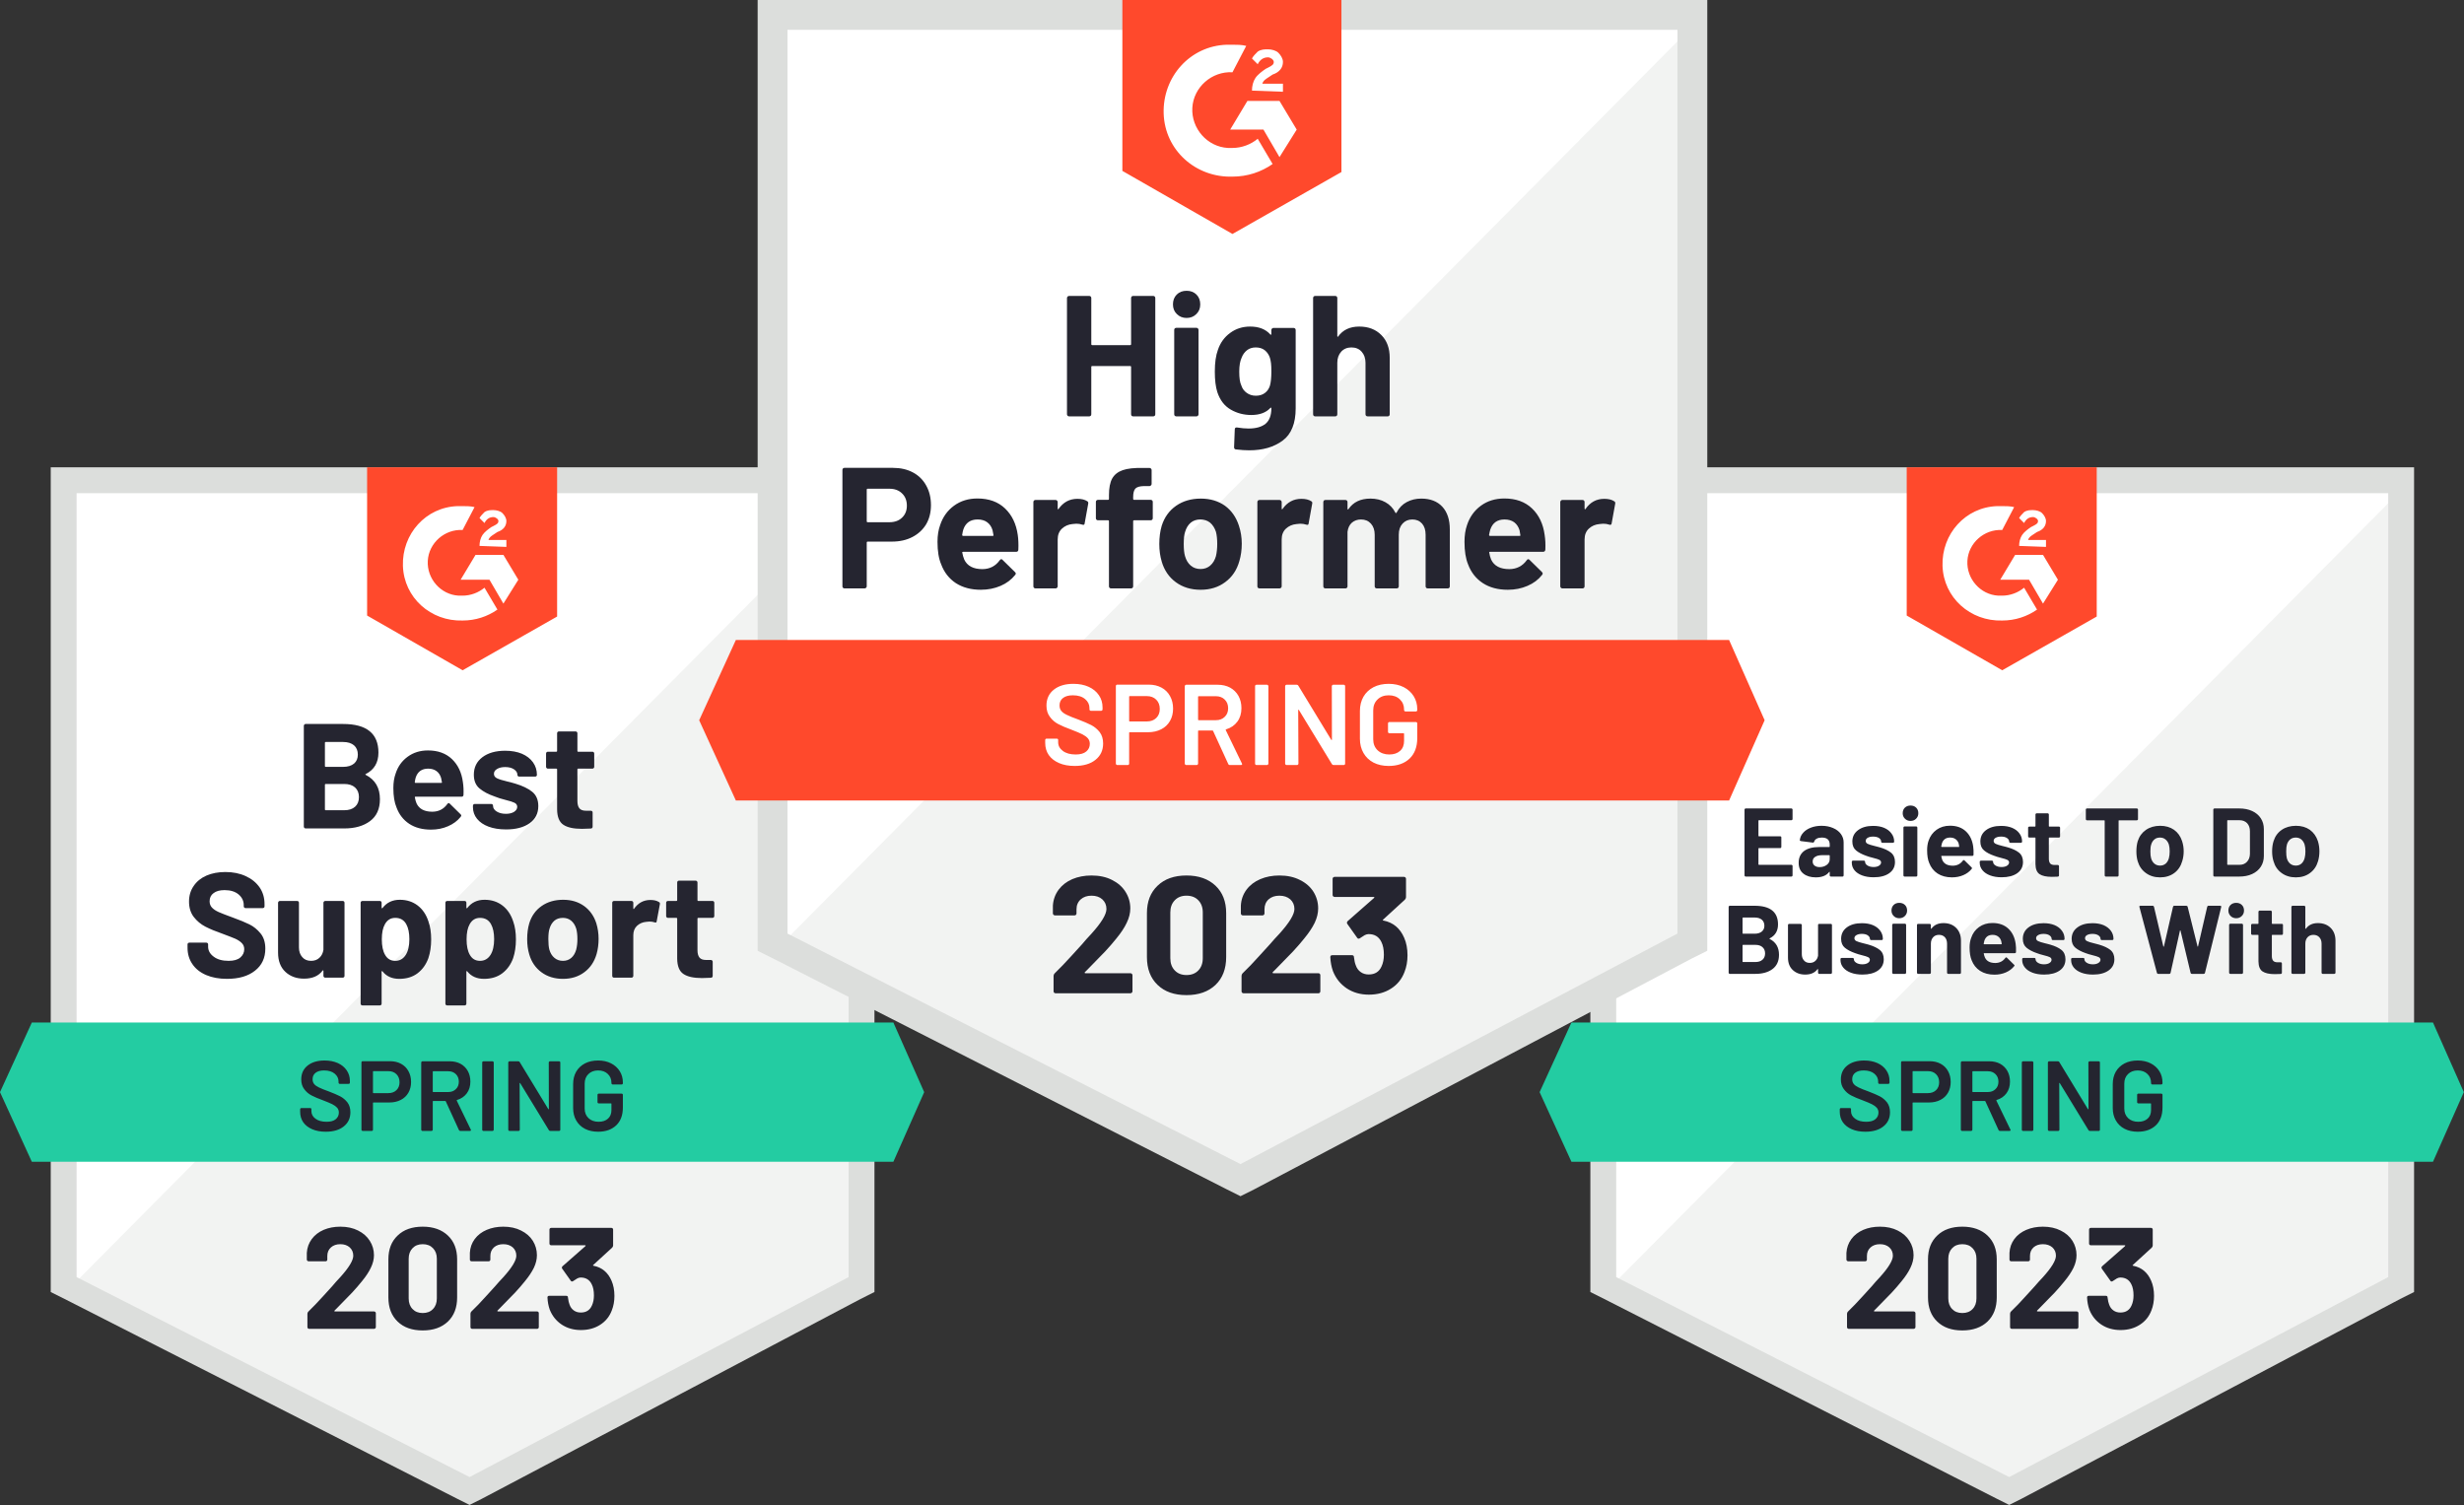 <?xml version="1.0" encoding="UTF-8" standalone="no"?>
<svg xmlns="http://www.w3.org/2000/svg" xmlns:xlink="http://www.w3.org/1999/xlink" xmlns:serif="http://www.serif.com/" width="100%" height="100%" viewBox="0 0 2737 1672" version="1.1" xml:space="preserve" style="fill-rule:evenodd;clip-rule:evenodd;stroke-linejoin:round;stroke-miterlimit:2;">
    <rect x="0" y="0" width="2737" height="1672" fill="#333333" stroke="none"/>
    <g transform="matrix(1,0,0,1,-958.333,-18733.3)">
        <g transform="matrix(8.572,0,0,8.572,1031.17,19265.6)">
            <path d="M0,104.233L52.382,130.888L102.774,104.233L102.774,0L0,0L0,104.233Z" style="fill:white;fill-rule:nonzero;"></path>
        </g>
        <g transform="matrix(-5.87,5.915,5.915,5.87,1387.34,19137.6)">
            <path d="M-31.56,56.824L117.349,56.824L98.156,114.379L44.21,132.024L-31.56,56.824Z" style="fill:rgb(242,243,242);fill-rule:nonzero;"></path>
        </g>
        <g transform="matrix(8.333,0,0,8.333,1014.69,19252.4)">
            <path d="M0,0L0,109.935L1.857,110.864L54.238,137.519L55.83,138.314L57.421,137.519L107.946,110.864L109.803,109.935L109.803,0L0,0ZM3.448,107.946L3.448,3.448L106.355,3.448L106.355,107.946L55.83,134.601L3.448,107.946Z" style="fill:rgb(220,222,220);fill-rule:nonzero;"></path>
        </g>
        <g transform="matrix(8.333,0,0,8.333,1366.11,19252.4)">
            <path d="M12.731,5.172C13.261,5.172 13.792,5.172 14.322,5.304L12.731,8.355C10.344,8.222 8.222,10.079 8.089,12.466C7.957,14.853 9.813,16.974 12.2,17.107L12.731,17.107C13.792,17.107 14.853,16.709 15.648,16.046L17.372,18.964C16.046,19.892 14.455,20.422 12.731,20.422C8.487,20.555 4.907,17.372 4.774,13.129C4.641,8.885 7.824,5.304 12.068,5.172L12.731,5.172ZM18.168,11.67L20.157,14.985L18.168,18.168L16.311,14.985L12.466,14.985L14.455,11.67L18.168,11.67ZM14.985,10.476C14.985,9.946 15.118,9.415 15.383,9.018C15.648,8.62 16.179,8.222 16.576,7.957L16.842,7.824C17.372,7.559 17.505,7.426 17.505,7.161C17.505,6.896 17.107,6.631 16.842,6.631C16.311,6.631 15.913,6.896 15.648,7.426L14.985,6.763C15.118,6.498 15.383,6.233 15.648,5.968C16.046,5.702 16.444,5.702 16.842,5.702C17.24,5.702 17.77,5.835 18.035,6.1C18.3,6.365 18.566,6.763 18.566,7.161C18.566,7.824 18.168,8.355 17.372,8.62L16.974,8.885C16.576,9.15 16.311,9.283 16.179,9.681L18.566,9.681L18.566,10.609L14.985,10.476ZM12.731,27.053L25.329,19.892L25.329,0L0,0L0,19.759L12.731,27.053Z" style="fill:rgb(255,73,44);fill-rule:nonzero;"></path>
        </g>
        <g transform="matrix(8.333,0,0,8.333,958.333,19869.1)">
            <path d="M119.085,0L4.244,0L0,9.283L4.244,18.566L119.085,18.566L123.196,9.283L119.085,0Z" style="fill:rgb(35,204,162);fill-rule:nonzero;"></path>
        </g>
        <g transform="matrix(8.333,0,0,8.333,1166.64,19537.5)">
            <path d="M5.265,33.975C4.204,33.975 3.28,33.807 2.493,33.471C1.689,33.126 1.074,32.64 0.65,32.013C0.217,31.385 0,30.655 0,29.824L0,29.387C0,29.316 0.022,29.259 0.066,29.214C0.119,29.17 0.177,29.148 0.239,29.148L2.506,29.148C2.568,29.148 2.626,29.17 2.679,29.214C2.723,29.259 2.745,29.316 2.745,29.387L2.745,29.679C2.745,30.209 2.993,30.655 3.488,31.018C3.974,31.389 4.637,31.575 5.477,31.575C6.175,31.575 6.697,31.425 7.042,31.124C7.386,30.823 7.559,30.457 7.559,30.023C7.559,29.696 7.453,29.427 7.241,29.214C7.028,28.993 6.741,28.799 6.379,28.631C6.007,28.472 5.428,28.246 4.641,27.955C3.748,27.645 2.993,27.331 2.374,27.013C1.764,26.695 1.247,26.262 0.822,25.713C0.407,25.165 0.199,24.485 0.199,23.671C0.199,22.876 0.407,22.182 0.822,21.589C1.229,20.988 1.795,20.528 2.52,20.21C3.253,19.892 4.098,19.733 5.053,19.733C6.06,19.733 6.958,19.914 7.745,20.276C8.531,20.63 9.15,21.13 9.601,21.775C10.043,22.411 10.264,23.158 10.264,24.016L10.264,24.308C10.264,24.379 10.242,24.436 10.198,24.48C10.145,24.524 10.087,24.546 10.025,24.546L7.745,24.546C7.674,24.546 7.616,24.524 7.572,24.48C7.519,24.436 7.493,24.379 7.493,24.308L7.493,24.149C7.493,23.592 7.267,23.119 6.816,22.73C6.357,22.341 5.729,22.146 4.933,22.146C4.305,22.146 3.819,22.279 3.474,22.544C3.121,22.8 2.944,23.163 2.944,23.631C2.944,23.967 3.046,24.246 3.249,24.467C3.461,24.697 3.766,24.9 4.164,25.077C4.571,25.254 5.198,25.497 6.047,25.806C6.993,26.151 7.731,26.456 8.262,26.721C8.801,26.987 9.287,27.38 9.72,27.902C10.154,28.423 10.37,29.104 10.37,29.944C10.37,31.19 9.911,32.172 8.991,32.888C8.08,33.613 6.838,33.975 5.265,33.975ZM18.115,23.83C18.115,23.768 18.141,23.711 18.194,23.658C18.239,23.614 18.292,23.592 18.353,23.592L20.687,23.592C20.749,23.592 20.807,23.614 20.86,23.658C20.904,23.711 20.926,23.768 20.926,23.83L20.926,33.577C20.926,33.648 20.904,33.706 20.86,33.75C20.807,33.794 20.749,33.816 20.687,33.816L18.353,33.816C18.292,33.816 18.239,33.794 18.194,33.75C18.141,33.706 18.115,33.648 18.115,33.577L18.115,32.901C18.115,32.866 18.102,32.844 18.075,32.835C18.048,32.826 18.022,32.844 17.995,32.888C17.465,33.595 16.643,33.949 15.529,33.949C14.521,33.949 13.694,33.648 13.049,33.047C12.395,32.437 12.068,31.579 12.068,30.474L12.068,23.83C12.068,23.768 12.094,23.711 12.147,23.658C12.191,23.614 12.245,23.592 12.306,23.592L14.614,23.592C14.685,23.592 14.742,23.614 14.786,23.658C14.83,23.711 14.853,23.768 14.853,23.83L14.853,29.785C14.853,30.315 14.998,30.744 15.29,31.071C15.573,31.407 15.966,31.575 16.47,31.575C16.921,31.575 17.293,31.438 17.584,31.164C17.876,30.89 18.053,30.536 18.115,30.103L18.115,23.83ZM32.119,26.337C32.357,27.009 32.477,27.804 32.477,28.724C32.477,29.643 32.353,30.474 32.105,31.217C31.796,32.066 31.314,32.737 30.66,33.233C30.006,33.728 29.192,33.975 28.22,33.975C27.265,33.975 26.522,33.644 25.992,32.981C25.965,32.945 25.939,32.932 25.912,32.941C25.886,32.95 25.873,32.976 25.873,33.02L25.873,37.277C25.873,37.348 25.85,37.405 25.806,37.45C25.762,37.494 25.705,37.516 25.634,37.516L23.313,37.516C23.242,37.516 23.185,37.494 23.141,37.45C23.097,37.405 23.074,37.348 23.074,37.277L23.074,23.83C23.074,23.768 23.097,23.711 23.141,23.658C23.185,23.614 23.242,23.592 23.313,23.592L25.634,23.592C25.705,23.592 25.762,23.614 25.806,23.658C25.85,23.711 25.873,23.768 25.873,23.83L25.873,24.48C25.873,24.524 25.886,24.551 25.912,24.56C25.939,24.569 25.965,24.56 25.992,24.533C26.549,23.799 27.318,23.433 28.299,23.433C29.219,23.433 30.015,23.689 30.686,24.202C31.349,24.714 31.827,25.426 32.119,26.337ZM29.082,30.793C29.409,30.28 29.572,29.577 29.572,28.684C29.572,27.853 29.435,27.19 29.161,26.695C28.852,26.129 28.361,25.846 27.689,25.846C27.079,25.846 26.62,26.129 26.31,26.695C26.036,27.172 25.899,27.844 25.899,28.711C25.899,29.595 26.045,30.284 26.337,30.779C26.637,31.31 27.088,31.575 27.689,31.575C28.282,31.575 28.746,31.314 29.082,30.793ZM43.417,26.337C43.656,27.009 43.775,27.804 43.775,28.724C43.775,29.643 43.651,30.474 43.404,31.217C43.094,32.066 42.613,32.737 41.958,33.233C41.304,33.728 40.491,33.975 39.518,33.975C38.564,33.975 37.821,33.644 37.29,32.981C37.264,32.945 37.237,32.932 37.211,32.941C37.184,32.95 37.171,32.976 37.171,33.02L37.171,37.277C37.171,37.348 37.149,37.405 37.105,37.45C37.061,37.494 37.003,37.516 36.932,37.516L34.612,37.516C34.541,37.516 34.484,37.494 34.439,37.45C34.395,37.405 34.373,37.348 34.373,37.277L34.373,23.83C34.373,23.768 34.395,23.711 34.439,23.658C34.484,23.614 34.541,23.592 34.612,23.592L36.932,23.592C37.003,23.592 37.061,23.614 37.105,23.658C37.149,23.711 37.171,23.768 37.171,23.83L37.171,24.48C37.171,24.524 37.184,24.551 37.211,24.56C37.237,24.569 37.264,24.56 37.29,24.533C37.847,23.799 38.617,23.433 39.598,23.433C40.517,23.433 41.313,23.689 41.985,24.202C42.648,24.714 43.125,25.426 43.417,26.337ZM40.38,30.793C40.707,30.28 40.871,29.577 40.871,28.684C40.871,27.853 40.734,27.19 40.46,26.695C40.15,26.129 39.66,25.846 38.988,25.846C38.378,25.846 37.918,26.129 37.609,26.695C37.335,27.172 37.198,27.844 37.198,28.711C37.198,29.595 37.344,30.284 37.635,30.779C37.936,31.31 38.387,31.575 38.988,31.575C39.58,31.575 40.044,31.314 40.38,30.793ZM50.048,33.975C48.934,33.975 47.979,33.683 47.183,33.1C46.388,32.516 45.844,31.721 45.552,30.713C45.367,30.094 45.274,29.418 45.274,28.684C45.274,27.906 45.367,27.203 45.552,26.575C45.853,25.594 46.401,24.825 47.197,24.268C47.992,23.711 48.951,23.433 50.074,23.433C51.153,23.433 52.077,23.707 52.846,24.255C53.624,24.812 54.172,25.581 54.49,26.562C54.694,27.225 54.795,27.919 54.795,28.644C54.795,29.36 54.707,30.032 54.53,30.66C54.229,31.694 53.686,32.503 52.899,33.087C52.112,33.679 51.162,33.975 50.048,33.975ZM50.048,31.575C50.481,31.575 50.852,31.442 51.162,31.177C51.462,30.912 51.679,30.545 51.811,30.076C51.918,29.652 51.971,29.188 51.971,28.684C51.971,28.127 51.918,27.658 51.811,27.278C51.67,26.827 51.445,26.474 51.135,26.217C50.835,25.97 50.468,25.846 50.034,25.846C49.575,25.846 49.199,25.97 48.907,26.217C48.607,26.474 48.39,26.827 48.257,27.278C48.151,27.588 48.098,28.056 48.098,28.684C48.098,29.285 48.143,29.749 48.231,30.076C48.364,30.545 48.589,30.912 48.907,31.177C49.217,31.442 49.597,31.575 50.048,31.575ZM61.704,23.459C62.182,23.459 62.562,23.552 62.845,23.738C62.951,23.791 62.991,23.888 62.964,24.029L62.54,26.297C62.531,26.456 62.438,26.505 62.261,26.443C62.067,26.372 61.837,26.337 61.572,26.337C61.457,26.337 61.311,26.35 61.134,26.377C60.657,26.421 60.25,26.598 59.914,26.907C59.587,27.216 59.423,27.632 59.423,28.154L59.423,33.577C59.423,33.648 59.397,33.706 59.344,33.75C59.3,33.794 59.247,33.816 59.185,33.816L56.851,33.816C56.789,33.816 56.731,33.794 56.678,33.75C56.634,33.706 56.612,33.648 56.612,33.577L56.612,23.83C56.612,23.768 56.634,23.711 56.678,23.658C56.731,23.614 56.789,23.592 56.851,23.592L59.185,23.592C59.247,23.592 59.3,23.614 59.344,23.658C59.397,23.711 59.423,23.768 59.423,23.83L59.423,24.586C59.423,24.622 59.437,24.648 59.463,24.666C59.49,24.684 59.507,24.675 59.516,24.639C60.064,23.852 60.794,23.459 61.704,23.459ZM70.218,25.607C70.218,25.669 70.196,25.722 70.152,25.767C70.108,25.82 70.05,25.846 69.979,25.846L68.07,25.846C68.008,25.846 67.977,25.877 67.977,25.939L67.977,30.156C67.977,30.589 68.065,30.916 68.242,31.137C68.419,31.349 68.706,31.456 69.104,31.456L69.767,31.456C69.829,31.456 69.882,31.478 69.926,31.522C69.979,31.566 70.006,31.624 70.006,31.694L70.006,33.577C70.006,33.728 69.926,33.812 69.767,33.829C69.21,33.856 68.812,33.869 68.574,33.869C67.469,33.869 66.646,33.688 66.107,33.325C65.559,32.963 65.28,32.278 65.272,31.27L65.272,25.939C65.272,25.877 65.236,25.846 65.166,25.846L64.038,25.846C63.968,25.846 63.91,25.82 63.866,25.767C63.822,25.722 63.8,25.669 63.8,25.607L63.8,23.83C63.8,23.768 63.822,23.711 63.866,23.658C63.91,23.614 63.968,23.592 64.038,23.592L65.166,23.592C65.236,23.592 65.272,23.556 65.272,23.486L65.272,21.125C65.272,21.063 65.294,21.006 65.338,20.953C65.382,20.908 65.44,20.886 65.51,20.886L67.738,20.886C67.8,20.886 67.853,20.908 67.897,20.953C67.95,21.006 67.977,21.063 67.977,21.125L67.977,23.486C67.977,23.556 68.008,23.592 68.07,23.592L69.979,23.592C70.05,23.592 70.108,23.614 70.152,23.658C70.196,23.711 70.218,23.768 70.218,23.83L70.218,25.607ZM23.764,6.67C23.684,6.706 23.684,6.746 23.764,6.79C25.019,7.435 25.647,8.514 25.647,10.025C25.647,11.316 25.21,12.289 24.334,12.943C23.459,13.597 22.314,13.924 20.9,13.924L15.741,13.924C15.679,13.924 15.626,13.902 15.582,13.858C15.529,13.814 15.502,13.756 15.502,13.686L15.502,0.239C15.502,0.177 15.529,0.119 15.582,0.066C15.626,0.022 15.679,0 15.741,0L20.741,0C23.879,0 25.448,1.273 25.448,3.819C25.448,5.145 24.887,6.096 23.764,6.67ZM18.407,2.4C18.345,2.4 18.314,2.436 18.314,2.506L18.314,5.609C18.314,5.68 18.345,5.716 18.407,5.716L20.741,5.716C21.359,5.716 21.846,5.57 22.199,5.278C22.535,4.986 22.703,4.588 22.703,4.084C22.703,3.563 22.535,3.152 22.199,2.851C21.846,2.551 21.359,2.4 20.741,2.4L18.407,2.4ZM20.9,11.497C21.51,11.497 21.987,11.343 22.332,11.033C22.677,10.724 22.849,10.295 22.849,9.747C22.849,9.208 22.677,8.779 22.332,8.461C21.987,8.151 21.501,7.997 20.873,7.997L18.407,7.997C18.345,7.997 18.314,8.032 18.314,8.103L18.314,11.391C18.314,11.462 18.345,11.497 18.407,11.497L20.9,11.497ZM36.707,7.758C36.787,8.262 36.813,8.823 36.787,9.442C36.778,9.61 36.694,9.694 36.535,9.694L30.381,9.694C30.302,9.694 30.275,9.725 30.302,9.787C30.346,10.052 30.421,10.317 30.527,10.582C30.872,11.325 31.575,11.696 32.636,11.696C33.485,11.688 34.152,11.343 34.638,10.662C34.691,10.582 34.753,10.543 34.824,10.543C34.859,10.543 34.903,10.569 34.957,10.622L36.389,12.028C36.459,12.099 36.495,12.161 36.495,12.214C36.495,12.24 36.468,12.293 36.415,12.373C35.973,12.921 35.407,13.341 34.718,13.633C34.037,13.933 33.281,14.083 32.45,14.083C31.31,14.083 30.346,13.827 29.559,13.314C28.772,12.793 28.207,12.068 27.862,11.139C27.579,10.476 27.437,9.61 27.437,8.54C27.437,7.806 27.539,7.161 27.742,6.604C28.043,5.667 28.578,4.92 29.347,4.363C30.107,3.806 31.009,3.527 32.052,3.527C33.378,3.527 34.444,3.912 35.248,4.681C36.053,5.45 36.539,6.476 36.707,7.758ZM32.079,5.954C31.239,5.954 30.686,6.343 30.421,7.121C30.368,7.298 30.324,7.51 30.289,7.758C30.289,7.82 30.32,7.851 30.381,7.851L33.829,7.851C33.909,7.851 33.935,7.82 33.909,7.758C33.838,7.378 33.803,7.192 33.803,7.201C33.688,6.803 33.48,6.494 33.18,6.273C32.879,6.06 32.512,5.954 32.079,5.954ZM42.462,14.057C41.569,14.057 40.791,13.933 40.128,13.686C39.465,13.438 38.953,13.089 38.59,12.638C38.228,12.187 38.046,11.674 38.046,11.1L38.046,10.901C38.046,10.839 38.068,10.781 38.113,10.728C38.157,10.684 38.214,10.662 38.285,10.662L40.486,10.662C40.557,10.662 40.615,10.684 40.659,10.728C40.703,10.781 40.725,10.839 40.725,10.901L40.725,10.914C40.725,11.215 40.889,11.467 41.216,11.67C41.543,11.873 41.95,11.975 42.436,11.975C42.887,11.975 43.254,11.886 43.536,11.71C43.811,11.524 43.948,11.303 43.948,11.047C43.948,10.808 43.828,10.627 43.59,10.503C43.351,10.388 42.962,10.264 42.423,10.132C41.795,9.972 41.304,9.818 40.951,9.667C40.102,9.376 39.426,9.018 38.922,8.593C38.418,8.169 38.166,7.559 38.166,6.763C38.166,5.782 38.546,5.004 39.306,4.429C40.066,3.855 41.079,3.567 42.343,3.567C43.192,3.567 43.934,3.7 44.571,3.965C45.207,4.239 45.702,4.624 46.056,5.119C46.401,5.605 46.573,6.162 46.573,6.79C46.573,6.852 46.551,6.905 46.507,6.949C46.463,6.993 46.405,7.015 46.335,7.015L44.213,7.015C44.142,7.015 44.085,6.993 44.04,6.949C43.996,6.905 43.974,6.852 43.974,6.79C43.974,6.498 43.824,6.25 43.523,6.047C43.223,5.844 42.829,5.742 42.343,5.742C41.901,5.742 41.543,5.826 41.269,5.994C40.986,6.153 40.844,6.37 40.844,6.644C40.844,6.909 40.982,7.108 41.256,7.241C41.53,7.373 41.985,7.515 42.621,7.665C42.763,7.7 42.926,7.74 43.112,7.784C43.298,7.829 43.497,7.886 43.709,7.957C44.655,8.24 45.397,8.598 45.937,9.031C46.485,9.473 46.759,10.109 46.759,10.94C46.759,11.922 46.37,12.687 45.592,13.235C44.814,13.783 43.771,14.057 42.462,14.057ZM54.212,5.716C54.212,5.777 54.19,5.831 54.145,5.875C54.101,5.928 54.044,5.954 53.973,5.954L52.063,5.954C52.002,5.954 51.971,5.985 51.971,6.047L51.971,10.264C51.971,10.697 52.059,11.024 52.236,11.246C52.413,11.458 52.704,11.564 53.111,11.564L53.761,11.564C53.823,11.564 53.88,11.586 53.933,11.63C53.977,11.674 54,11.732 54,11.802L54,13.686C54,13.836 53.92,13.92 53.761,13.938C53.204,13.964 52.806,13.977 52.567,13.977C51.462,13.977 50.64,13.796 50.101,13.434C49.553,13.071 49.274,12.386 49.265,11.378L49.265,6.047C49.265,5.985 49.23,5.954 49.159,5.954L48.032,5.954C47.961,5.954 47.904,5.928 47.86,5.875C47.815,5.831 47.793,5.777 47.793,5.716L47.793,3.939C47.793,3.877 47.815,3.819 47.86,3.766C47.904,3.722 47.961,3.7 48.032,3.7L49.159,3.7C49.23,3.7 49.265,3.665 49.265,3.594L49.265,1.233C49.265,1.171 49.287,1.114 49.332,1.061C49.376,1.017 49.433,0.995 49.504,0.995L51.732,0.995C51.794,0.995 51.851,1.017 51.904,1.061C51.949,1.114 51.971,1.171 51.971,1.233L51.971,3.594C51.971,3.665 52.002,3.7 52.063,3.7L53.973,3.7C54.044,3.7 54.101,3.722 54.145,3.766C54.19,3.819 54.212,3.877 54.212,3.939L54.212,5.716Z" style="fill:rgb(37,37,48);fill-rule:nonzero;"></path>
        </g>
        <g transform="matrix(8.333,0,0,8.333,1291.74,19911.3)">
            <path d="M3.408,9.495C2.719,9.495 2.117,9.384 1.605,9.163C1.092,8.942 0.694,8.633 0.411,8.235C0.137,7.837 0,7.369 0,6.829L0,6.498C0,6.454 0.018,6.414 0.053,6.379C0.08,6.352 0.115,6.339 0.159,6.339L1.339,6.339C1.384,6.339 1.423,6.352 1.459,6.379C1.485,6.414 1.499,6.454 1.499,6.498L1.499,6.75C1.499,7.157 1.68,7.493 2.042,7.758C2.405,8.032 2.9,8.169 3.527,8.169C4.067,8.169 4.473,8.054 4.748,7.824C5.022,7.594 5.159,7.298 5.159,6.936C5.159,6.688 5.083,6.476 4.933,6.299C4.783,6.131 4.571,5.976 4.297,5.835C4.014,5.693 3.594,5.517 3.037,5.304C2.409,5.075 1.901,4.858 1.512,4.655C1.123,4.451 0.8,4.173 0.544,3.819C0.278,3.474 0.146,3.041 0.146,2.52C0.146,1.742 0.429,1.127 0.995,0.676C1.56,0.225 2.316,-0 3.262,-0C3.925,-0 4.513,0.115 5.026,0.345C5.53,0.575 5.923,0.897 6.206,1.313C6.489,1.72 6.631,2.192 6.631,2.732L6.631,2.957C6.631,3.001 6.613,3.041 6.578,3.077C6.551,3.103 6.516,3.116 6.471,3.116L5.278,3.116C5.234,3.116 5.198,3.103 5.172,3.077C5.137,3.041 5.119,3.001 5.119,2.957L5.119,2.811C5.119,2.396 4.951,2.047 4.615,1.764C4.27,1.472 3.797,1.326 3.196,1.326C2.71,1.326 2.334,1.428 2.069,1.631C1.795,1.834 1.658,2.122 1.658,2.493C1.658,2.758 1.728,2.975 1.87,3.143C2.011,3.311 2.223,3.461 2.506,3.594C2.789,3.735 3.227,3.912 3.819,4.124C4.447,4.363 4.951,4.58 5.331,4.774C5.702,4.969 6.025,5.238 6.299,5.583C6.564,5.937 6.697,6.374 6.697,6.896C6.697,7.691 6.401,8.324 5.808,8.792C5.225,9.261 4.425,9.495 3.408,9.495ZM11.975,0.093C12.532,0.093 13.022,0.208 13.447,0.438C13.871,0.667 14.198,0.99 14.428,1.406C14.667,1.83 14.786,2.316 14.786,2.864C14.786,3.404 14.667,3.881 14.428,4.297C14.189,4.712 13.854,5.03 13.42,5.251C12.978,5.481 12.47,5.596 11.895,5.596L9.773,5.596C9.729,5.596 9.707,5.618 9.707,5.663L9.707,9.23C9.707,9.274 9.694,9.309 9.667,9.336C9.632,9.371 9.592,9.389 9.548,9.389L8.328,9.389C8.284,9.389 8.248,9.371 8.222,9.336C8.187,9.309 8.169,9.274 8.169,9.23L8.169,0.252C8.169,0.208 8.187,0.168 8.222,0.133C8.248,0.106 8.284,0.093 8.328,0.093L11.975,0.093ZM11.749,4.35C12.2,4.35 12.563,4.217 12.837,3.952C13.111,3.687 13.248,3.337 13.248,2.904C13.248,2.462 13.111,2.104 12.837,1.83C12.563,1.556 12.2,1.419 11.749,1.419L9.773,1.419C9.729,1.419 9.707,1.441 9.707,1.485L9.707,4.283C9.707,4.328 9.729,4.35 9.773,4.35L11.749,4.35ZM21.351,9.389C21.262,9.389 21.2,9.349 21.165,9.27L19.414,5.45C19.397,5.415 19.37,5.397 19.335,5.397L17.743,5.397C17.699,5.397 17.677,5.419 17.677,5.464L17.677,9.23C17.677,9.274 17.659,9.309 17.624,9.336C17.598,9.371 17.562,9.389 17.518,9.389L16.298,9.389C16.254,9.389 16.218,9.371 16.192,9.336C16.157,9.309 16.139,9.274 16.139,9.23L16.139,0.265C16.139,0.221 16.157,0.186 16.192,0.159C16.218,0.124 16.254,0.106 16.298,0.106L19.945,0.106C20.484,0.106 20.962,0.217 21.377,0.438C21.793,0.667 22.115,0.986 22.345,1.392C22.575,1.808 22.69,2.281 22.69,2.811C22.69,3.421 22.535,3.939 22.226,4.363C21.907,4.796 21.47,5.097 20.913,5.265C20.895,5.265 20.882,5.274 20.873,5.291C20.864,5.309 20.864,5.327 20.873,5.344L22.743,9.203C22.761,9.239 22.769,9.265 22.769,9.283C22.769,9.354 22.721,9.389 22.624,9.389L21.351,9.389ZM17.743,1.432C17.699,1.432 17.677,1.454 17.677,1.498L17.677,4.137C17.677,4.182 17.699,4.204 17.743,4.204L19.733,4.204C20.157,4.204 20.497,4.076 20.754,3.819C21.019,3.572 21.152,3.24 21.152,2.825C21.152,2.409 21.019,2.073 20.754,1.817C20.497,1.56 20.157,1.432 19.733,1.432L17.743,1.432ZM24.427,9.389C24.383,9.389 24.343,9.371 24.308,9.336C24.281,9.309 24.268,9.274 24.268,9.23L24.268,0.265C24.268,0.221 24.281,0.186 24.308,0.159C24.343,0.124 24.383,0.106 24.427,0.106L25.647,0.106C25.691,0.106 25.727,0.124 25.753,0.159C25.789,0.186 25.806,0.221 25.806,0.265L25.806,9.23C25.806,9.274 25.789,9.309 25.753,9.336C25.727,9.371 25.691,9.389 25.647,9.389L24.427,9.389ZM33.14,0.265C33.14,0.221 33.157,0.186 33.193,0.159C33.219,0.124 33.255,0.106 33.299,0.106L34.519,0.106C34.563,0.106 34.603,0.124 34.638,0.159C34.665,0.186 34.678,0.221 34.678,0.265L34.678,9.23C34.678,9.274 34.665,9.309 34.638,9.336C34.603,9.371 34.563,9.389 34.519,9.389L33.339,9.389C33.25,9.389 33.188,9.354 33.153,9.283L29.334,3.024C29.316,2.997 29.298,2.984 29.281,2.984C29.263,2.993 29.254,3.015 29.254,3.05L29.281,9.23C29.281,9.274 29.263,9.309 29.228,9.336C29.201,9.371 29.166,9.389 29.122,9.389L27.902,9.389C27.857,9.389 27.822,9.371 27.795,9.336C27.76,9.309 27.742,9.274 27.742,9.23L27.742,0.265C27.742,0.221 27.76,0.186 27.795,0.159C27.822,0.124 27.857,0.106 27.902,0.106L29.082,0.106C29.17,0.106 29.232,0.141 29.267,0.212L33.073,6.471C33.091,6.498 33.109,6.507 33.126,6.498C33.144,6.498 33.153,6.48 33.153,6.445L33.14,0.265ZM39.717,9.495C39.054,9.495 38.471,9.367 37.967,9.11C37.463,8.845 37.074,8.474 36.8,7.996C36.526,7.519 36.389,6.971 36.389,6.352L36.389,3.143C36.389,2.515 36.526,1.963 36.8,1.485C37.074,1.017 37.463,0.65 37.967,0.385C38.471,0.128 39.054,-0 39.717,-0C40.371,-0 40.951,0.128 41.454,0.385C41.95,0.641 42.334,0.99 42.608,1.432C42.882,1.874 43.019,2.374 43.019,2.931L43.019,3.037C43.019,3.081 43.006,3.116 42.98,3.143C42.944,3.178 42.904,3.196 42.86,3.196L41.653,3.196C41.609,3.196 41.574,3.178 41.547,3.143C41.512,3.116 41.494,3.081 41.494,3.037L41.494,2.97C41.494,2.493 41.331,2.1 41.004,1.79C40.685,1.481 40.257,1.326 39.717,1.326C39.178,1.326 38.745,1.49 38.418,1.817C38.091,2.135 37.927,2.559 37.927,3.09L37.927,6.405C37.927,6.936 38.099,7.364 38.444,7.691C38.789,8.01 39.235,8.169 39.784,8.169C40.314,8.169 40.734,8.027 41.043,7.745C41.344,7.47 41.494,7.09 41.494,6.604L41.494,5.782C41.494,5.738 41.472,5.716 41.428,5.716L39.797,5.716C39.753,5.716 39.713,5.698 39.677,5.663C39.651,5.636 39.638,5.601 39.638,5.556L39.638,4.575C39.638,4.531 39.651,4.496 39.677,4.469C39.713,4.434 39.753,4.416 39.797,4.416L42.86,4.416C42.904,4.416 42.944,4.434 42.98,4.469C43.006,4.496 43.019,4.531 43.019,4.575L43.019,6.273C43.019,7.289 42.723,8.08 42.131,8.646C41.53,9.212 40.725,9.495 39.717,9.495Z" style="fill:rgb(36,37,48);fill-rule:nonzero;"></path>
        </g>
        <g transform="matrix(8.333,0,0,8.333,1299.14,20095.9)">
            <path d="M3.7,11.179C3.673,11.206 3.665,11.232 3.673,11.259C3.691,11.285 3.718,11.299 3.753,11.299L8.965,11.299C9.026,11.299 9.079,11.321 9.124,11.365C9.177,11.409 9.203,11.462 9.203,11.524L9.203,13.394C9.203,13.456 9.177,13.509 9.124,13.553C9.079,13.597 9.026,13.619 8.965,13.619L0.318,13.619C0.248,13.619 0.19,13.597 0.146,13.553C0.102,13.509 0.08,13.456 0.08,13.394L0.08,11.617C0.08,11.502 0.119,11.405 0.199,11.325C0.827,10.715 1.468,10.048 2.122,9.323C2.776,8.598 3.187,8.147 3.355,7.97C3.709,7.546 4.071,7.139 4.443,6.75C5.609,5.459 6.193,4.5 6.193,3.872C6.193,3.421 6.034,3.05 5.716,2.758C5.397,2.475 4.982,2.334 4.469,2.334C3.956,2.334 3.541,2.475 3.222,2.758C2.895,3.05 2.732,3.435 2.732,3.912L2.732,4.389C2.732,4.451 2.71,4.504 2.666,4.549C2.621,4.593 2.568,4.615 2.506,4.615L0.239,4.615C0.177,4.615 0.124,4.593 0.08,4.549C0.027,4.504 0,4.451 0,4.389L0,3.488C0.044,2.798 0.265,2.184 0.663,1.644C1.061,1.114 1.587,0.707 2.241,0.424C2.904,0.141 3.647,-0 4.469,-0C5.38,-0 6.171,0.172 6.843,0.517C7.515,0.853 8.032,1.308 8.394,1.883C8.766,2.467 8.951,3.108 8.951,3.806C8.951,4.345 8.814,4.898 8.54,5.464C8.275,6.029 7.873,6.639 7.333,7.294C6.936,7.789 6.507,8.284 6.047,8.779C5.587,9.265 4.902,9.968 3.992,10.887L3.7,11.179ZM15.449,13.831C14.035,13.831 12.921,13.438 12.107,12.651C11.285,11.864 10.874,10.79 10.874,9.429L10.874,4.35C10.874,3.015 11.285,1.958 12.107,1.18C12.921,0.393 14.035,-0 15.449,-0C16.855,-0 17.973,0.393 18.804,1.18C19.627,1.958 20.038,3.015 20.038,4.35L20.038,9.429C20.038,10.79 19.627,11.864 18.804,12.651C17.973,13.438 16.855,13.831 15.449,13.831ZM15.449,11.511C16.024,11.511 16.479,11.334 16.815,10.98C17.16,10.627 17.332,10.154 17.332,9.561L17.332,4.27C17.332,3.687 17.16,3.218 16.815,2.864C16.479,2.511 16.024,2.334 15.449,2.334C14.883,2.334 14.433,2.511 14.097,2.864C13.752,3.218 13.579,3.687 13.579,4.27L13.579,9.561C13.579,10.154 13.752,10.627 14.097,10.98C14.433,11.334 14.883,11.511 15.449,11.511ZM25.422,11.179C25.395,11.206 25.391,11.232 25.408,11.259C25.417,11.285 25.444,11.299 25.488,11.299L30.7,11.299C30.762,11.299 30.815,11.321 30.859,11.365C30.903,11.409 30.925,11.462 30.925,11.524L30.925,13.394C30.925,13.456 30.903,13.509 30.859,13.553C30.815,13.597 30.762,13.619 30.7,13.619L22.04,13.619C21.978,13.619 21.925,13.597 21.881,13.553C21.837,13.509 21.815,13.456 21.815,13.394L21.815,11.617C21.815,11.502 21.85,11.405 21.921,11.325C22.557,10.715 23.198,10.048 23.844,9.323C24.498,8.598 24.909,8.147 25.077,7.97C25.439,7.546 25.806,7.139 26.178,6.75C27.345,5.459 27.928,4.5 27.928,3.872C27.928,3.421 27.769,3.05 27.451,2.758C27.124,2.475 26.704,2.334 26.191,2.334C25.678,2.334 25.263,2.475 24.944,2.758C24.626,3.05 24.467,3.435 24.467,3.912L24.467,4.389C24.467,4.451 24.445,4.504 24.401,4.549C24.356,4.593 24.299,4.615 24.228,4.615L21.961,4.615C21.899,4.615 21.846,4.593 21.801,4.549C21.757,4.504 21.735,4.451 21.735,4.389L21.735,3.488C21.77,2.798 21.987,2.184 22.385,1.644C22.783,1.114 23.313,0.707 23.976,0.424C24.639,0.141 25.378,-0 26.191,-0C27.101,-0 27.893,0.172 28.565,0.517C29.245,0.853 29.767,1.308 30.129,1.883C30.492,2.467 30.673,3.108 30.673,3.806C30.673,4.345 30.541,4.898 30.275,5.464C30.001,6.029 29.595,6.639 29.055,7.294C28.657,7.789 28.229,8.284 27.769,8.779C27.309,9.265 26.624,9.968 25.713,10.887L25.422,11.179ZM40.619,7.201C40.875,7.784 41.004,8.461 41.004,9.23C41.004,9.928 40.889,10.569 40.659,11.153C40.349,11.975 39.832,12.616 39.107,13.076C38.382,13.544 37.525,13.778 36.535,13.778C35.562,13.778 34.709,13.535 33.975,13.049C33.241,12.554 32.711,11.891 32.384,11.06C32.207,10.565 32.105,10.025 32.079,9.442C32.079,9.292 32.154,9.217 32.304,9.217L34.585,9.217C34.735,9.217 34.811,9.292 34.811,9.442C34.864,9.866 34.934,10.18 35.023,10.384C35.138,10.719 35.328,10.98 35.593,11.166C35.849,11.352 36.159,11.444 36.521,11.444C37.237,11.444 37.733,11.131 38.007,10.503C38.183,10.123 38.272,9.676 38.272,9.163C38.272,8.553 38.175,8.058 37.98,7.678C37.688,7.077 37.198,6.776 36.508,6.776C36.367,6.776 36.216,6.816 36.057,6.896C35.907,6.984 35.721,7.104 35.5,7.254C35.447,7.289 35.399,7.307 35.354,7.307C35.275,7.307 35.217,7.272 35.182,7.201L34.041,5.596C34.015,5.561 34.002,5.517 34.002,5.464C34.002,5.384 34.028,5.322 34.081,5.278L37.131,2.599C37.158,2.573 37.171,2.546 37.171,2.52C37.162,2.493 37.14,2.48 37.105,2.48L32.583,2.48C32.521,2.48 32.463,2.458 32.41,2.414C32.366,2.369 32.344,2.316 32.344,2.254L32.344,0.385C32.344,0.323 32.366,0.27 32.41,0.225C32.463,0.181 32.521,0.159 32.583,0.159L40.593,0.159C40.663,0.159 40.721,0.181 40.765,0.225C40.809,0.27 40.831,0.323 40.831,0.385L40.831,2.506C40.831,2.604 40.787,2.701 40.699,2.798L38.179,5.106C38.152,5.132 38.144,5.154 38.152,5.172C38.152,5.198 38.179,5.212 38.232,5.212C39.346,5.433 40.142,6.096 40.619,7.201Z" style="fill:rgb(37,37,48);fill-rule:nonzero;"></path>
        </g>
        <g transform="matrix(8.647,0,0,8.647,2737.49,19260.6)">
            <path d="M0,104.233L52.382,130.888L102.774,104.233L102.774,-0L0,-0L0,104.233Z" style="fill:white;fill-rule:nonzero;"></path>
        </g>
        <g transform="matrix(-5.87,5.915,5.915,5.87,3097.54,19137.6)">
            <path d="M-31.56,56.824L117.349,56.824L98.156,114.379L44.21,132.024L-31.56,56.824Z" style="fill:rgb(242,243,242);fill-rule:nonzero;"></path>
        </g>
        <g transform="matrix(8.333,0,0,8.333,2724.89,19252.4)">
            <path d="M0,-0L0,109.935L1.857,110.864L54.238,137.519L55.83,138.314L57.421,137.519L107.946,110.864L109.803,109.935L109.803,-0L0,-0ZM3.448,107.946L3.448,3.448L106.355,3.448L106.355,107.946L55.83,134.601L3.448,107.946Z" style="fill:rgb(220,222,220);fill-rule:nonzero;"></path>
        </g>
        <g transform="matrix(8.333,0,0,8.333,3076.3,19252.4)">
            <path d="M12.731,5.172C13.261,5.172 13.792,5.172 14.322,5.304L12.731,8.355C10.344,8.222 8.222,10.079 8.089,12.466C7.957,14.853 9.813,16.974 12.2,17.107L12.731,17.107C13.792,17.107 14.853,16.709 15.648,16.046L17.372,18.964C16.046,19.892 14.455,20.422 12.731,20.422C8.487,20.555 4.907,17.372 4.774,13.129C4.641,8.885 7.824,5.304 12.068,5.172L12.731,5.172ZM18.168,11.67L20.157,14.985L18.168,18.168L16.311,14.985L12.466,14.985L14.455,11.67L18.168,11.67ZM14.985,10.476C14.985,9.946 15.118,9.415 15.383,9.018C15.648,8.62 16.179,8.222 16.576,7.957L16.842,7.824C17.372,7.559 17.505,7.426 17.505,7.161C17.505,6.896 17.107,6.631 16.842,6.631C16.311,6.631 15.913,6.896 15.648,7.426L14.985,6.763C15.118,6.498 15.383,6.233 15.648,5.968C16.046,5.702 16.444,5.702 16.842,5.702C17.24,5.702 17.77,5.835 18.035,6.1C18.3,6.365 18.566,6.763 18.566,7.161C18.566,7.824 18.168,8.355 17.372,8.62L16.974,8.885C16.576,9.15 16.311,9.283 16.179,9.681L18.566,9.681L18.566,10.609L14.985,10.476ZM12.731,27.053L25.329,19.892L25.329,0L0,0L0,19.759L12.731,27.053Z" style="fill:rgb(255,73,44);fill-rule:nonzero;"></path>
        </g>
        <g transform="matrix(8.333,0,0,8.333,2668.53,19869.1)">
            <path d="M119.085,0L4.244,0L0,9.283L4.244,18.566L119.085,18.566L123.196,9.283L119.085,0Z" style="fill:rgb(35,204,162);fill-rule:nonzero;"></path>
        </g>
        <g transform="matrix(8.333,0,0,8.333,2878.5,19628.1)">
            <path d="M5.469,17.71C5.413,17.733 5.413,17.757 5.469,17.781C6.298,18.205 6.713,18.909 6.713,19.891C6.713,20.732 6.422,21.369 5.84,21.801C5.265,22.226 4.507,22.438 3.566,22.438L0.156,22.438C0.116,22.438 0.08,22.422 0.048,22.391C0.016,22.359 0,22.324 0,22.285L0,13.512C0,13.473 0.016,13.438 0.048,13.406C0.08,13.375 0.116,13.359 0.156,13.359L3.458,13.359C5.54,13.359 6.582,14.188 6.582,15.847C6.582,16.711 6.211,17.332 5.469,17.71ZM1.927,14.927C1.879,14.927 1.855,14.951 1.855,14.998L1.855,17.014C1.855,17.061 1.879,17.085 1.927,17.085L3.458,17.085C3.873,17.085 4.196,16.987 4.428,16.79C4.651,16.601 4.763,16.346 4.763,16.024C4.763,15.686 4.651,15.418 4.428,15.222C4.196,15.025 3.873,14.927 3.458,14.927L1.927,14.927ZM3.566,20.858C3.973,20.858 4.288,20.756 4.511,20.551C4.743,20.347 4.858,20.068 4.858,19.714C4.858,19.36 4.743,19.081 4.511,18.877C4.288,18.673 3.969,18.571 3.554,18.571L1.927,18.571C1.879,18.571 1.855,18.594 1.855,18.641L1.855,20.787C1.855,20.834 1.879,20.858 1.927,20.858L3.566,20.858ZM11.919,15.929C11.919,15.882 11.931,15.843 11.954,15.811C11.986,15.788 12.026,15.776 12.074,15.776L13.606,15.776C13.654,15.776 13.694,15.788 13.726,15.811C13.757,15.843 13.773,15.882 13.773,15.929L13.773,22.285C13.773,22.324 13.757,22.359 13.726,22.391C13.694,22.422 13.654,22.438 13.606,22.438L12.074,22.438C12.026,22.438 11.986,22.422 11.954,22.391C11.931,22.359 11.919,22.324 11.919,22.285L11.919,21.837C11.919,21.813 11.907,21.801 11.883,21.801C11.867,21.793 11.851,21.801 11.835,21.825C11.484,22.296 10.941,22.532 10.207,22.532C9.537,22.532 8.987,22.332 8.556,21.931C8.125,21.538 7.91,20.98 7.91,20.257L7.91,15.929C7.91,15.882 7.926,15.843 7.958,15.811C7.99,15.788 8.026,15.776 8.065,15.776L9.597,15.776C9.637,15.776 9.673,15.788 9.705,15.811C9.737,15.843 9.753,15.882 9.753,15.929L9.753,19.809C9.753,20.154 9.848,20.433 10.04,20.646C10.223,20.866 10.483,20.976 10.818,20.976C11.121,20.976 11.368,20.885 11.56,20.705C11.751,20.532 11.871,20.3 11.919,20.009L11.919,15.929ZM17.842,22.532C17.252,22.532 16.737,22.45 16.298,22.285C15.86,22.12 15.52,21.892 15.281,21.601C15.034,21.302 14.91,20.968 14.91,20.599L14.91,20.469C14.91,20.422 14.926,20.382 14.958,20.351C14.99,20.327 15.03,20.316 15.078,20.316L16.538,20.316C16.578,20.316 16.613,20.327 16.645,20.351C16.677,20.382 16.693,20.422 16.693,20.469L16.693,20.481C16.693,20.669 16.801,20.83 17.016,20.964C17.232,21.098 17.499,21.164 17.818,21.164C18.121,21.164 18.365,21.106 18.548,20.988C18.732,20.87 18.823,20.728 18.823,20.563C18.823,20.406 18.743,20.288 18.584,20.209C18.424,20.131 18.165,20.048 17.806,19.962C17.399,19.86 17.076,19.761 16.837,19.667C16.278,19.471 15.832,19.235 15.497,18.96C15.162,18.684 14.994,18.288 14.994,17.769C14.994,17.132 15.245,16.625 15.748,16.248C16.25,15.87 16.921,15.682 17.758,15.682C18.317,15.682 18.807,15.768 19.23,15.941C19.653,16.122 19.98,16.373 20.211,16.696C20.443,17.01 20.558,17.372 20.558,17.781C20.558,17.828 20.542,17.863 20.511,17.887C20.487,17.918 20.451,17.934 20.403,17.934L18.991,17.934C18.951,17.934 18.915,17.918 18.883,17.887C18.851,17.863 18.835,17.828 18.835,17.781C18.835,17.592 18.735,17.431 18.536,17.297C18.345,17.171 18.085,17.108 17.758,17.108C17.471,17.108 17.236,17.16 17.052,17.262C16.861,17.364 16.765,17.505 16.765,17.686C16.765,17.859 16.857,17.989 17.04,18.075C17.224,18.162 17.523,18.256 17.938,18.358L18.273,18.441L18.668,18.547C19.29,18.728 19.781,18.96 20.14,19.243C20.499,19.533 20.678,19.95 20.678,20.492C20.678,21.129 20.423,21.628 19.912,21.99C19.394,22.351 18.704,22.532 17.842,22.532ZM22.748,15.021C22.445,15.021 22.198,14.923 22.006,14.727C21.807,14.53 21.707,14.287 21.707,13.996C21.707,13.689 21.803,13.441 21.994,13.253C22.186,13.064 22.437,12.97 22.748,12.97C23.051,12.97 23.303,13.064 23.502,13.253C23.694,13.441 23.789,13.689 23.789,13.996C23.789,14.287 23.69,14.53 23.49,14.727C23.291,14.923 23.043,15.021 22.748,15.021ZM21.958,22.438C21.911,22.438 21.875,22.422 21.851,22.391C21.819,22.359 21.803,22.324 21.803,22.285L21.803,15.918C21.803,15.87 21.819,15.831 21.851,15.8C21.875,15.768 21.911,15.753 21.958,15.753L23.502,15.753C23.542,15.753 23.578,15.768 23.61,15.8C23.642,15.831 23.658,15.87 23.658,15.918L23.658,22.285C23.658,22.324 23.642,22.359 23.61,22.391C23.578,22.422 23.542,22.438 23.502,22.438L21.958,22.438ZM28.636,15.67C29.338,15.67 29.9,15.882 30.323,16.307C30.754,16.731 30.969,17.305 30.969,18.028L30.969,22.285C30.969,22.324 30.957,22.359 30.933,22.391C30.901,22.422 30.862,22.438 30.814,22.438L29.27,22.438C29.23,22.438 29.194,22.422 29.162,22.391C29.13,22.359 29.114,22.324 29.114,22.285L29.114,18.405C29.114,18.06 29.019,17.777 28.827,17.556C28.628,17.344 28.365,17.238 28.037,17.238C27.71,17.238 27.451,17.344 27.26,17.556C27.06,17.777 26.96,18.06 26.96,18.405L26.96,22.285C26.96,22.324 26.944,22.359 26.913,22.391C26.881,22.422 26.845,22.438 26.805,22.438L25.261,22.438C25.213,22.438 25.177,22.422 25.154,22.391C25.122,22.359 25.106,22.324 25.106,22.285L25.106,15.929C25.106,15.882 25.122,15.843 25.154,15.811C25.177,15.788 25.213,15.776 25.261,15.776L26.805,15.776C26.845,15.776 26.881,15.788 26.913,15.811C26.944,15.843 26.96,15.882 26.96,15.929L26.96,16.377C26.96,16.409 26.968,16.429 26.984,16.436C27,16.444 27.012,16.44 27.02,16.425C27.379,15.922 27.918,15.67 28.636,15.67ZM38.257,18.417C38.305,18.747 38.321,19.117 38.305,19.526C38.297,19.628 38.241,19.679 38.137,19.679L34.069,19.679C34.013,19.679 33.993,19.698 34.009,19.738C34.041,19.911 34.092,20.084 34.164,20.257C34.388,20.744 34.85,20.988 35.552,20.988C36.119,20.98 36.562,20.756 36.881,20.316C36.921,20.261 36.96,20.233 37,20.233C37.024,20.233 37.056,20.249 37.096,20.28L38.041,21.212C38.089,21.251 38.113,21.286 38.113,21.318C38.113,21.341 38.093,21.377 38.053,21.424C37.766,21.778 37.395,22.053 36.94,22.249C36.478,22.446 35.975,22.544 35.433,22.544C34.683,22.544 34.045,22.375 33.518,22.037C33,21.699 32.625,21.227 32.393,20.622C32.21,20.19 32.118,19.624 32.118,18.924C32.118,18.445 32.186,18.024 32.321,17.663C32.521,17.049 32.872,16.562 33.374,16.201C33.877,15.839 34.475,15.658 35.169,15.658C36.047,15.658 36.753,15.91 37.287,16.413C37.814,16.908 38.137,17.576 38.257,18.417ZM35.181,17.238C34.631,17.238 34.268,17.494 34.092,18.005C34.061,18.115 34.029,18.252 33.997,18.417C33.997,18.464 34.021,18.488 34.069,18.488L36.342,18.488C36.398,18.488 36.418,18.464 36.402,18.417C36.354,18.166 36.33,18.044 36.33,18.052C36.25,17.792 36.111,17.592 35.911,17.45C35.72,17.309 35.477,17.238 35.181,17.238ZM42.062,22.532C41.472,22.532 40.957,22.45 40.518,22.285C40.08,22.12 39.741,21.892 39.501,21.601C39.254,21.302 39.13,20.968 39.13,20.599L39.13,20.469C39.13,20.422 39.146,20.382 39.178,20.351C39.21,20.327 39.25,20.316 39.298,20.316L40.758,20.316C40.798,20.316 40.834,20.327 40.865,20.351C40.897,20.382 40.913,20.422 40.913,20.469L40.913,20.481C40.913,20.669 41.021,20.83 41.236,20.964C41.452,21.098 41.719,21.164 42.038,21.164C42.341,21.164 42.585,21.106 42.768,20.988C42.952,20.87 43.043,20.728 43.043,20.563C43.043,20.406 42.964,20.288 42.804,20.209C42.644,20.131 42.385,20.048 42.026,19.962C41.619,19.86 41.296,19.761 41.057,19.667C40.498,19.471 40.052,19.235 39.717,18.96C39.382,18.684 39.214,18.288 39.214,17.769C39.214,17.132 39.465,16.625 39.968,16.248C40.471,15.87 41.141,15.682 41.978,15.682C42.537,15.682 43.027,15.768 43.45,15.941C43.873,16.122 44.2,16.373 44.431,16.696C44.663,17.01 44.779,17.372 44.779,17.781C44.779,17.828 44.763,17.863 44.731,17.887C44.707,17.918 44.671,17.934 44.623,17.934L43.211,17.934C43.171,17.934 43.135,17.918 43.103,17.887C43.071,17.863 43.055,17.828 43.055,17.781C43.055,17.592 42.956,17.431 42.756,17.297C42.565,17.171 42.305,17.108 41.978,17.108C41.691,17.108 41.456,17.16 41.272,17.262C41.081,17.364 40.985,17.505 40.985,17.686C40.985,17.859 41.077,17.989 41.26,18.075C41.444,18.162 41.743,18.256 42.158,18.358L42.493,18.441L42.888,18.547C43.51,18.728 44.001,18.96 44.36,19.243C44.719,19.533 44.898,19.95 44.898,20.492C44.898,21.129 44.643,21.628 44.132,21.99C43.614,22.351 42.924,22.532 42.062,22.532ZM48.572,22.532C47.982,22.532 47.467,22.45 47.028,22.285C46.589,22.12 46.25,21.892 46.011,21.601C45.772,21.302 45.652,20.968 45.652,20.599L45.652,20.469C45.652,20.422 45.668,20.382 45.7,20.351C45.732,20.327 45.768,20.316 45.808,20.316L47.268,20.316C47.315,20.316 47.355,20.327 47.387,20.351C47.411,20.382 47.423,20.422 47.423,20.469L47.423,20.481C47.423,20.669 47.531,20.83 47.746,20.964C47.962,21.098 48.233,21.164 48.56,21.164C48.855,21.164 49.094,21.106 49.278,20.988C49.469,20.87 49.565,20.728 49.565,20.563C49.565,20.406 49.485,20.288 49.326,20.209C49.166,20.131 48.907,20.048 48.548,19.962C48.133,19.86 47.806,19.761 47.567,19.667C47.008,19.471 46.562,19.235 46.226,18.96C45.891,18.684 45.724,18.288 45.724,17.769C45.724,17.132 45.979,16.625 46.49,16.248C46.992,15.87 47.662,15.682 48.5,15.682C49.059,15.682 49.549,15.768 49.972,15.941C50.387,16.122 50.714,16.373 50.953,16.696C51.185,17.01 51.3,17.372 51.3,17.781C51.3,17.828 51.284,17.863 51.252,17.887C51.22,17.918 51.185,17.934 51.145,17.934L49.733,17.934C49.685,17.934 49.649,17.918 49.625,17.887C49.593,17.863 49.577,17.828 49.577,17.781C49.577,17.592 49.477,17.431 49.278,17.297C49.078,17.171 48.819,17.108 48.5,17.108C48.205,17.108 47.966,17.16 47.782,17.262C47.599,17.364 47.507,17.505 47.507,17.686C47.507,17.859 47.599,17.989 47.782,18.075C47.958,18.162 48.257,18.256 48.68,18.358C48.775,18.382 48.883,18.409 49.003,18.441C49.13,18.472 49.262,18.508 49.398,18.547C50.02,18.728 50.514,18.96 50.881,19.243C51.24,19.533 51.42,19.95 51.42,20.492C51.42,21.129 51.161,21.628 50.642,21.99C50.131,22.351 49.441,22.532 48.572,22.532ZM57.271,22.438C57.176,22.438 57.116,22.395 57.092,22.308L54.759,13.524L54.747,13.477C54.747,13.398 54.794,13.359 54.89,13.359L56.53,13.359C56.617,13.359 56.673,13.402 56.697,13.489L57.942,18.771C57.95,18.802 57.966,18.818 57.989,18.818C58.005,18.818 58.017,18.802 58.025,18.771L59.234,13.5C59.258,13.406 59.314,13.359 59.402,13.359L60.993,13.359C61.097,13.359 61.161,13.402 61.185,13.489L62.501,18.771C62.509,18.795 62.521,18.81 62.537,18.818C62.553,18.818 62.565,18.802 62.573,18.771L63.793,13.5C63.817,13.406 63.873,13.359 63.961,13.359L65.516,13.359C65.636,13.359 65.684,13.414 65.66,13.524L63.494,22.308C63.47,22.395 63.41,22.438 63.315,22.438L61.747,22.438C61.659,22.438 61.603,22.395 61.579,22.308L60.239,16.696C60.231,16.656 60.215,16.637 60.191,16.637C60.175,16.637 60.163,16.656 60.155,16.696L58.911,22.296C58.887,22.391 58.827,22.438 58.731,22.438L57.271,22.438ZM67.658,15.021C67.363,15.021 67.116,14.923 66.916,14.727C66.717,14.53 66.617,14.287 66.617,13.996C66.617,13.689 66.713,13.441 66.904,13.253C67.104,13.064 67.355,12.97 67.658,12.97C67.97,12.97 68.221,13.064 68.412,13.253C68.604,13.441 68.699,13.689 68.699,13.996C68.699,14.287 68.6,14.53 68.4,14.727C68.201,14.923 67.954,15.021 67.658,15.021ZM66.869,22.438C66.829,22.438 66.793,22.422 66.761,22.391C66.729,22.359 66.713,22.324 66.713,22.285L66.713,15.918C66.713,15.87 66.729,15.831 66.761,15.8C66.793,15.768 66.829,15.753 66.869,15.753L68.412,15.753C68.452,15.753 68.488,15.768 68.52,15.8C68.552,15.831 68.568,15.87 68.568,15.918L68.568,22.285C68.568,22.324 68.552,22.359 68.52,22.391C68.488,22.422 68.452,22.438 68.412,22.438L66.869,22.438ZM73.893,17.085C73.893,17.124 73.881,17.16 73.857,17.191C73.825,17.222 73.785,17.238 73.737,17.238L72.481,17.238C72.433,17.238 72.409,17.258 72.409,17.297L72.409,20.056C72.409,20.339 72.469,20.551 72.589,20.693C72.708,20.826 72.9,20.893 73.163,20.893L73.594,20.893C73.642,20.893 73.681,20.909 73.713,20.94C73.737,20.972 73.749,21.007 73.749,21.047L73.749,22.285C73.749,22.379 73.697,22.434 73.594,22.45C73.227,22.465 72.964,22.473 72.804,22.473C72.078,22.473 71.536,22.355 71.177,22.12C70.818,21.884 70.634,21.436 70.626,20.775L70.626,17.297C70.626,17.258 70.602,17.238 70.554,17.238L69.8,17.238C69.76,17.238 69.725,17.222 69.693,17.191C69.661,17.16 69.645,17.124 69.645,17.085L69.645,15.929C69.645,15.882 69.661,15.843 69.693,15.811C69.725,15.788 69.76,15.776 69.8,15.776L70.554,15.776C70.602,15.776 70.626,15.753 70.626,15.705L70.626,14.161C70.626,14.121 70.638,14.086 70.662,14.055C70.694,14.023 70.734,14.007 70.782,14.007L72.253,14.007C72.293,14.007 72.329,14.023 72.361,14.055C72.393,14.086 72.409,14.121 72.409,14.161L72.409,15.705C72.409,15.753 72.433,15.776 72.481,15.776L73.737,15.776C73.785,15.776 73.825,15.788 73.857,15.811C73.881,15.843 73.893,15.882 73.893,15.929L73.893,17.085ZM78.548,15.67C79.25,15.67 79.816,15.882 80.247,16.307C80.678,16.731 80.893,17.305 80.893,18.028L80.893,22.285C80.893,22.324 80.877,22.359 80.845,22.391C80.813,22.422 80.774,22.438 80.726,22.438L79.194,22.438C79.146,22.438 79.106,22.422 79.074,22.391C79.05,22.359 79.038,22.324 79.038,22.285L79.038,18.405C79.038,18.06 78.939,17.777 78.739,17.556C78.54,17.344 78.277,17.238 77.95,17.238C77.63,17.238 77.371,17.344 77.172,17.556C76.972,17.777 76.873,18.06 76.873,18.405L76.873,22.285C76.873,22.324 76.857,22.359 76.825,22.391C76.793,22.422 76.757,22.438 76.717,22.438L75.173,22.438C75.133,22.438 75.098,22.422 75.066,22.391C75.034,22.359 75.018,22.324 75.018,22.285L75.018,13.512C75.018,13.473 75.034,13.438 75.066,13.406C75.098,13.375 75.133,13.359 75.173,13.359L76.717,13.359C76.757,13.359 76.793,13.375 76.825,13.406C76.857,13.438 76.873,13.473 76.873,13.512L76.873,16.377C76.873,16.409 76.881,16.429 76.896,16.436C76.912,16.444 76.928,16.44 76.944,16.425C77.303,15.922 77.838,15.67 78.548,15.67ZM8.52,1.804C8.52,1.843 8.504,1.879 8.472,1.91C8.44,1.942 8.4,1.957 8.353,1.957L4.045,1.957C3.997,1.957 3.973,1.981 3.973,2.028L3.973,4.032C3.973,4.08 3.997,4.103 4.045,4.103L6.869,4.103C6.917,4.103 6.957,4.115 6.988,4.139C7.012,4.17 7.024,4.209 7.024,4.256L7.024,5.518C7.024,5.557 7.012,5.593 6.988,5.624C6.957,5.656 6.917,5.671 6.869,5.671L4.045,5.671C3.997,5.671 3.973,5.691 3.973,5.73L3.973,7.829C3.973,7.876 3.997,7.9 4.045,7.9L8.353,7.9C8.4,7.9 8.44,7.916 8.472,7.947C8.504,7.978 8.52,8.014 8.52,8.053L8.52,9.315C8.52,9.354 8.504,9.389 8.472,9.421C8.44,9.452 8.4,9.468 8.353,9.468L2.274,9.468C2.234,9.468 2.198,9.452 2.166,9.421C2.134,9.389 2.118,9.354 2.118,9.315L2.118,0.542C2.118,0.503 2.134,0.468 2.166,0.436C2.198,0.405 2.234,0.389 2.274,0.389L8.353,0.389C8.4,0.389 8.44,0.405 8.472,0.436C8.504,0.468 8.52,0.503 8.52,0.542L8.52,1.804ZM12.385,2.7C12.96,2.7 13.47,2.798 13.917,2.995C14.364,3.183 14.711,3.447 14.958,3.785C15.205,4.123 15.329,4.5 15.329,4.917L15.329,9.315C15.329,9.354 15.317,9.389 15.293,9.421C15.261,9.452 15.221,9.468 15.173,9.468L13.642,9.468C13.594,9.468 13.554,9.452 13.522,9.421C13.49,9.389 13.474,9.354 13.474,9.315L13.474,8.89C13.474,8.859 13.466,8.839 13.45,8.831C13.434,8.823 13.418,8.831 13.402,8.855C13.035,9.334 12.441,9.574 11.619,9.574C10.933,9.574 10.383,9.409 9.968,9.079C9.545,8.749 9.334,8.265 9.334,7.629C9.334,6.96 9.569,6.442 10.04,6.072C10.519,5.711 11.197,5.53 12.074,5.53L13.414,5.53C13.454,5.53 13.474,5.506 13.474,5.459L13.474,5.176C13.474,4.893 13.386,4.669 13.211,4.504C13.035,4.347 12.772,4.268 12.421,4.268C12.15,4.268 11.927,4.315 11.751,4.41C11.568,4.504 11.452,4.638 11.404,4.811C11.372,4.905 11.312,4.948 11.225,4.94L9.633,4.74C9.529,4.716 9.481,4.677 9.489,4.622C9.521,4.253 9.669,3.922 9.932,3.632C10.187,3.341 10.53,3.113 10.961,2.948C11.384,2.783 11.859,2.7 12.385,2.7ZM12.122,8.206C12.497,8.206 12.816,8.108 13.079,7.912C13.343,7.715 13.474,7.46 13.474,7.145L13.474,6.685C13.474,6.638 13.454,6.615 13.414,6.615L12.469,6.615C12.07,6.615 11.759,6.689 11.536,6.839C11.312,6.98 11.201,7.188 11.201,7.464C11.201,7.692 11.284,7.872 11.452,8.006C11.619,8.14 11.843,8.206 12.122,8.206ZM19.338,9.562C18.747,9.562 18.233,9.48 17.794,9.315C17.355,9.15 17.016,8.922 16.777,8.631C16.538,8.332 16.418,7.998 16.418,7.629L16.418,7.499C16.418,7.452 16.434,7.412 16.466,7.381C16.49,7.357 16.526,7.346 16.574,7.346L18.033,7.346C18.073,7.346 18.109,7.357 18.141,7.381C18.173,7.412 18.189,7.452 18.189,7.499L18.189,7.511C18.189,7.699 18.297,7.861 18.512,7.994C18.728,8.128 18.999,8.195 19.326,8.195C19.621,8.195 19.86,8.136 20.044,8.018C20.227,7.9 20.319,7.758 20.319,7.593C20.319,7.436 20.243,7.318 20.092,7.24C19.932,7.161 19.673,7.078 19.314,6.992C18.899,6.89 18.572,6.791 18.333,6.697C17.774,6.501 17.327,6.265 16.992,5.99C16.657,5.715 16.49,5.318 16.49,4.799C16.49,4.162 16.745,3.655 17.256,3.278C17.758,2.901 18.424,2.712 19.254,2.712C19.82,2.712 20.311,2.798 20.726,2.971C21.149,3.152 21.476,3.404 21.707,3.726C21.946,4.04 22.066,4.402 22.066,4.811C22.066,4.858 22.05,4.893 22.018,4.917C21.986,4.948 21.946,4.964 21.899,4.964L20.499,4.964C20.451,4.964 20.411,4.948 20.379,4.917C20.347,4.893 20.331,4.858 20.331,4.811C20.331,4.622 20.235,4.461 20.044,4.327C19.844,4.201 19.581,4.139 19.254,4.139C18.967,4.139 18.732,4.19 18.548,4.292C18.365,4.394 18.273,4.536 18.273,4.716C18.273,4.889 18.361,5.019 18.536,5.105C18.72,5.192 19.023,5.286 19.445,5.388C19.541,5.412 19.649,5.439 19.769,5.471C19.896,5.502 20.028,5.538 20.163,5.577C20.786,5.758 21.276,5.99 21.635,6.273C21.994,6.564 22.174,6.98 22.174,7.523C22.174,8.159 21.919,8.658 21.408,9.02C20.897,9.382 20.207,9.562 19.338,9.562ZM24.244,2.052C23.949,2.052 23.702,1.953 23.502,1.757C23.303,1.56 23.203,1.317 23.203,1.026C23.203,0.719 23.299,0.472 23.49,0.283C23.69,0.094 23.941,-0 24.244,-0C24.555,-0 24.806,0.094 24.998,0.283C25.189,0.472 25.285,0.719 25.285,1.026C25.285,1.317 25.185,1.56 24.986,1.757C24.795,1.953 24.547,2.052 24.244,2.052ZM23.454,9.468C23.414,9.468 23.378,9.452 23.347,9.421C23.315,9.389 23.299,9.354 23.299,9.315L23.299,2.948C23.299,2.901 23.315,2.861 23.347,2.83C23.378,2.798 23.414,2.783 23.454,2.783L24.998,2.783C25.038,2.783 25.074,2.798 25.106,2.83C25.138,2.861 25.154,2.901 25.154,2.948L25.154,9.315C25.154,9.354 25.138,9.389 25.106,9.421C25.074,9.452 25.038,9.468 24.998,9.468L23.454,9.468ZM32.597,5.447C32.645,5.777 32.66,6.147 32.645,6.556C32.637,6.658 32.581,6.709 32.477,6.709L28.408,6.709C28.353,6.709 28.333,6.729 28.349,6.768C28.38,6.941 28.428,7.114 28.492,7.287C28.723,7.774 29.19,8.018 29.892,8.018C30.451,8.01 30.893,7.786 31.22,7.346C31.26,7.291 31.3,7.263 31.34,7.263C31.364,7.263 31.396,7.279 31.436,7.31L32.381,8.242C32.421,8.281 32.441,8.316 32.441,8.348C32.441,8.371 32.425,8.407 32.393,8.454C32.106,8.808 31.735,9.083 31.28,9.279C30.818,9.476 30.315,9.574 29.773,9.574C29.023,9.574 28.384,9.405 27.858,9.067C27.339,8.729 26.964,8.257 26.733,7.652C26.55,7.22 26.458,6.654 26.458,5.954C26.458,5.475 26.522,5.054 26.649,4.693C26.857,4.08 27.212,3.592 27.714,3.231C28.217,2.869 28.815,2.688 29.509,2.688C30.387,2.688 31.093,2.94 31.627,3.443C32.154,3.938 32.477,4.606 32.597,5.447ZM29.521,4.268C28.971,4.268 28.608,4.524 28.432,5.035C28.4,5.145 28.368,5.282 28.337,5.447C28.337,5.494 28.361,5.518 28.408,5.518L30.682,5.518C30.738,5.518 30.754,5.494 30.73,5.447C30.69,5.196 30.67,5.074 30.67,5.082C30.59,4.822 30.451,4.622 30.251,4.48C30.06,4.339 29.816,4.268 29.521,4.268ZM36.39,9.562C35.808,9.562 35.297,9.48 34.858,9.315C34.42,9.15 34.08,8.922 33.841,8.631C33.594,8.332 33.47,7.998 33.47,7.629L33.47,7.499C33.47,7.452 33.486,7.412 33.518,7.381C33.55,7.357 33.586,7.346 33.626,7.346L35.098,7.346C35.138,7.346 35.173,7.357 35.205,7.381C35.237,7.412 35.253,7.452 35.253,7.499L35.253,7.511C35.253,7.699 35.361,7.861 35.576,7.994C35.792,8.128 36.059,8.195 36.378,8.195C36.681,8.195 36.925,8.136 37.108,8.018C37.291,7.9 37.383,7.758 37.383,7.593C37.383,7.436 37.303,7.318 37.144,7.24C36.984,7.161 36.725,7.078 36.366,6.992C35.959,6.89 35.636,6.791 35.397,6.697C34.83,6.501 34.384,6.265 34.057,5.99C33.721,5.715 33.554,5.318 33.554,4.799C33.554,4.162 33.805,3.655 34.308,3.278C34.81,2.901 35.481,2.712 36.318,2.712C36.877,2.712 37.367,2.798 37.79,2.971C38.213,3.152 38.54,3.404 38.771,3.726C39.003,4.04 39.118,4.402 39.118,4.811C39.118,4.858 39.102,4.893 39.07,4.917C39.039,4.948 39.003,4.964 38.963,4.964L37.551,4.964C37.511,4.964 37.475,4.948 37.443,4.917C37.411,4.893 37.395,4.858 37.395,4.811C37.395,4.622 37.295,4.461 37.096,4.327C36.905,4.201 36.645,4.139 36.318,4.139C36.031,4.139 35.792,4.19 35.6,4.292C35.417,4.394 35.325,4.536 35.325,4.716C35.325,4.889 35.417,5.019 35.6,5.105C35.776,5.192 36.075,5.286 36.498,5.388L36.833,5.471L37.228,5.577C37.85,5.758 38.341,5.99 38.7,6.273C39.059,6.564 39.238,6.98 39.238,7.523C39.238,8.159 38.983,8.658 38.472,9.02C37.954,9.382 37.26,9.562 36.39,9.562ZM44.18,4.115C44.18,4.154 44.164,4.19 44.132,4.221C44.1,4.253 44.061,4.268 44.013,4.268L42.756,4.268C42.708,4.268 42.684,4.288 42.684,4.327L42.684,7.086C42.684,7.369 42.744,7.581 42.864,7.723C42.984,7.857 43.175,7.923 43.438,7.923L43.869,7.923C43.917,7.923 43.957,7.939 43.989,7.971C44.021,8.002 44.037,8.037 44.037,8.077L44.037,9.315C44.037,9.409 43.981,9.464 43.869,9.48C43.502,9.496 43.239,9.503 43.079,9.503C42.353,9.503 41.811,9.385 41.452,9.15C41.093,8.914 40.909,8.466 40.901,7.805L40.901,4.327C40.901,4.288 40.877,4.268 40.83,4.268L40.076,4.268C40.036,4.268 40,4.253 39.968,4.221C39.936,4.19 39.92,4.154 39.92,4.115L39.92,2.959C39.92,2.912 39.936,2.873 39.968,2.842C40,2.818 40.036,2.806 40.076,2.806L40.83,2.806C40.877,2.806 40.901,2.783 40.901,2.735L40.901,1.191C40.901,1.152 40.917,1.116 40.949,1.085C40.973,1.053 41.009,1.038 41.057,1.038L42.529,1.038C42.577,1.038 42.613,1.053 42.637,1.085C42.668,1.116 42.684,1.152 42.684,1.191L42.684,2.735C42.684,2.783 42.708,2.806 42.756,2.806L44.013,2.806C44.061,2.806 44.1,2.818 44.132,2.842C44.164,2.873 44.18,2.912 44.18,2.959L44.18,4.115ZM54.4,0.389C54.447,0.389 54.487,0.405 54.519,0.436C54.551,0.468 54.567,0.503 54.567,0.542L54.567,1.816C54.567,1.863 54.551,1.898 54.519,1.922C54.487,1.953 54.447,1.969 54.4,1.969L52.042,1.969C52.002,1.969 51.982,1.993 51.982,2.04L51.982,9.315C51.982,9.354 51.966,9.389 51.934,9.421C51.903,9.452 51.867,9.468 51.827,9.468L50.283,9.468C50.243,9.468 50.207,9.452 50.175,9.421C50.143,9.389 50.128,9.354 50.128,9.315L50.128,2.04C50.128,1.993 50.104,1.969 50.056,1.969L47.77,1.969C47.722,1.969 47.686,1.953 47.662,1.922C47.631,1.898 47.615,1.863 47.615,1.816L47.615,0.542C47.615,0.503 47.631,0.468 47.662,0.436C47.686,0.405 47.722,0.389 47.77,0.389L54.4,0.389ZM57.511,9.574C56.777,9.574 56.147,9.382 55.62,8.996C55.094,8.619 54.731,8.1 54.531,7.44C54.411,7.039 54.352,6.599 54.352,6.119C54.352,5.608 54.411,5.153 54.531,4.752C54.739,4.107 55.106,3.604 55.632,3.242C56.159,2.881 56.789,2.7 57.523,2.7C58.241,2.7 58.855,2.877 59.366,3.231C59.876,3.592 60.235,4.095 60.443,4.74C60.586,5.172 60.658,5.624 60.658,6.096C60.658,6.56 60.594,6.996 60.467,7.405C60.275,8.081 59.92,8.611 59.402,8.996C58.875,9.382 58.245,9.574 57.511,9.574ZM57.511,8.006C57.798,8.006 58.045,7.919 58.253,7.747C58.452,7.574 58.596,7.334 58.684,7.027C58.755,6.752 58.791,6.45 58.791,6.119C58.791,5.758 58.755,5.451 58.684,5.2C58.588,4.909 58.436,4.681 58.229,4.516C58.029,4.351 57.786,4.268 57.499,4.268C57.196,4.268 56.948,4.351 56.757,4.516C56.557,4.681 56.414,4.909 56.326,5.2C56.254,5.412 56.218,5.719 56.218,6.119C56.218,6.512 56.25,6.815 56.314,7.027C56.402,7.334 56.55,7.574 56.757,7.747C56.964,7.919 57.216,8.006 57.511,8.006ZM64.762,9.468C64.723,9.468 64.687,9.452 64.655,9.421C64.623,9.389 64.607,9.354 64.607,9.315L64.607,0.542C64.607,0.503 64.623,0.468 64.655,0.436C64.687,0.405 64.723,0.389 64.762,0.389L68.053,0.389C68.715,0.389 69.294,0.503 69.788,0.731C70.283,0.959 70.666,1.281 70.937,1.698C71.208,2.114 71.344,2.594 71.344,3.136L71.344,6.721C71.344,7.263 71.208,7.743 70.937,8.159C70.666,8.576 70.283,8.898 69.788,9.126C69.294,9.354 68.715,9.468 68.053,9.468L64.762,9.468ZM66.462,7.829C66.462,7.876 66.482,7.9 66.522,7.9L68.125,7.9C68.524,7.9 68.847,7.766 69.094,7.499C69.35,7.232 69.481,6.874 69.489,6.426L69.489,3.443C69.489,2.987 69.366,2.625 69.118,2.358C68.863,2.091 68.524,1.957 68.101,1.957L66.522,1.957C66.482,1.957 66.462,1.981 66.462,2.028L66.462,7.829ZM75.604,9.574C74.87,9.574 74.24,9.382 73.713,8.996C73.187,8.619 72.828,8.1 72.636,7.44C72.509,7.039 72.445,6.599 72.445,6.119C72.445,5.608 72.509,5.153 72.636,4.752C72.836,4.107 73.199,3.604 73.725,3.242C74.252,2.881 74.886,2.7 75.628,2.7C76.346,2.7 76.96,2.877 77.471,3.231C77.973,3.592 78.332,4.095 78.548,4.74C78.683,5.172 78.751,5.624 78.751,6.096C78.751,6.56 78.691,6.996 78.572,7.405C78.38,8.081 78.021,8.611 77.495,8.996C76.976,9.382 76.346,9.574 75.604,9.574ZM75.604,8.006C75.899,8.006 76.147,7.919 76.346,7.747C76.545,7.574 76.689,7.334 76.777,7.027C76.849,6.752 76.885,6.45 76.885,6.119C76.885,5.758 76.849,5.451 76.777,5.2C76.681,4.909 76.534,4.681 76.334,4.516C76.135,4.351 75.887,4.268 75.592,4.268C75.297,4.268 75.05,4.351 74.85,4.516C74.651,4.681 74.507,4.909 74.419,5.2C74.356,5.412 74.324,5.719 74.324,6.119C74.324,6.512 74.352,6.815 74.407,7.027C74.495,7.334 74.643,7.574 74.85,7.747C75.058,7.919 75.309,8.006 75.604,8.006Z" style="fill:rgb(37,37,48);fill-rule:nonzero;"></path>
        </g>
        <g transform="matrix(8.333,0,0,8.333,3001.94,19911.3)">
            <path d="M3.408,9.495C2.719,9.495 2.117,9.384 1.605,9.163C1.092,8.942 0.694,8.633 0.411,8.235C0.137,7.837 0,7.369 0,6.829L0,6.498C0,6.454 0.018,6.414 0.053,6.379C0.08,6.352 0.115,6.339 0.159,6.339L1.339,6.339C1.384,6.339 1.423,6.352 1.459,6.379C1.485,6.414 1.499,6.454 1.499,6.498L1.499,6.75C1.499,7.157 1.68,7.493 2.042,7.758C2.405,8.032 2.9,8.169 3.527,8.169C4.067,8.169 4.473,8.054 4.748,7.824C5.022,7.594 5.159,7.298 5.159,6.936C5.159,6.688 5.083,6.476 4.933,6.299C4.783,6.131 4.571,5.976 4.297,5.835C4.014,5.693 3.594,5.517 3.037,5.304C2.409,5.075 1.901,4.858 1.512,4.655C1.123,4.451 0.8,4.173 0.544,3.819C0.278,3.474 0.146,3.041 0.146,2.52C0.146,1.742 0.429,1.127 0.995,0.676C1.56,0.225 2.316,-0 3.262,-0C3.925,-0 4.513,0.115 5.026,0.345C5.53,0.575 5.923,0.897 6.206,1.313C6.489,1.72 6.631,2.192 6.631,2.732L6.631,2.957C6.631,3.001 6.613,3.041 6.578,3.077C6.551,3.103 6.516,3.116 6.471,3.116L5.278,3.116C5.234,3.116 5.198,3.103 5.172,3.077C5.137,3.041 5.119,3.001 5.119,2.957L5.119,2.811C5.119,2.396 4.951,2.047 4.615,1.764C4.27,1.472 3.797,1.326 3.196,1.326C2.71,1.326 2.334,1.428 2.069,1.631C1.795,1.834 1.658,2.122 1.658,2.493C1.658,2.758 1.728,2.975 1.87,3.143C2.011,3.311 2.223,3.461 2.506,3.594C2.789,3.735 3.227,3.912 3.819,4.124C4.447,4.363 4.951,4.58 5.331,4.774C5.702,4.969 6.025,5.238 6.299,5.583C6.564,5.937 6.697,6.374 6.697,6.896C6.697,7.691 6.401,8.324 5.808,8.792C5.225,9.261 4.425,9.495 3.408,9.495ZM11.975,0.093C12.532,0.093 13.022,0.208 13.447,0.438C13.871,0.667 14.198,0.99 14.428,1.406C14.667,1.83 14.786,2.316 14.786,2.864C14.786,3.404 14.667,3.881 14.428,4.297C14.189,4.712 13.854,5.03 13.42,5.251C12.978,5.481 12.47,5.596 11.895,5.596L9.773,5.596C9.729,5.596 9.707,5.618 9.707,5.663L9.707,9.23C9.707,9.274 9.694,9.309 9.667,9.336C9.632,9.371 9.592,9.389 9.548,9.389L8.328,9.389C8.284,9.389 8.248,9.371 8.222,9.336C8.187,9.309 8.169,9.274 8.169,9.23L8.169,0.252C8.169,0.208 8.187,0.168 8.222,0.133C8.248,0.106 8.284,0.093 8.328,0.093L11.975,0.093ZM11.749,4.35C12.2,4.35 12.563,4.217 12.837,3.952C13.111,3.687 13.248,3.337 13.248,2.904C13.248,2.462 13.111,2.104 12.837,1.83C12.563,1.556 12.2,1.419 11.749,1.419L9.773,1.419C9.729,1.419 9.707,1.441 9.707,1.485L9.707,4.283C9.707,4.328 9.729,4.35 9.773,4.35L11.749,4.35ZM21.351,9.389C21.262,9.389 21.2,9.349 21.165,9.27L19.414,5.45C19.397,5.415 19.37,5.397 19.335,5.397L17.743,5.397C17.699,5.397 17.677,5.419 17.677,5.464L17.677,9.23C17.677,9.274 17.659,9.309 17.624,9.336C17.598,9.371 17.562,9.389 17.518,9.389L16.298,9.389C16.254,9.389 16.218,9.371 16.192,9.336C16.157,9.309 16.139,9.274 16.139,9.23L16.139,0.265C16.139,0.221 16.157,0.186 16.192,0.159C16.218,0.124 16.254,0.106 16.298,0.106L19.945,0.106C20.484,0.106 20.962,0.217 21.377,0.438C21.793,0.667 22.115,0.986 22.345,1.392C22.575,1.808 22.69,2.281 22.69,2.811C22.69,3.421 22.535,3.939 22.226,4.363C21.907,4.796 21.47,5.097 20.913,5.265C20.895,5.265 20.882,5.274 20.873,5.291C20.864,5.309 20.864,5.327 20.873,5.344L22.743,9.203C22.761,9.239 22.769,9.265 22.769,9.283C22.769,9.354 22.721,9.389 22.624,9.389L21.351,9.389ZM17.743,1.432C17.699,1.432 17.677,1.454 17.677,1.498L17.677,4.137C17.677,4.182 17.699,4.204 17.743,4.204L19.733,4.204C20.157,4.204 20.497,4.076 20.754,3.819C21.019,3.572 21.152,3.24 21.152,2.825C21.152,2.409 21.019,2.073 20.754,1.817C20.497,1.56 20.157,1.432 19.733,1.432L17.743,1.432ZM24.427,9.389C24.383,9.389 24.343,9.371 24.308,9.336C24.281,9.309 24.268,9.274 24.268,9.23L24.268,0.265C24.268,0.221 24.281,0.186 24.308,0.159C24.343,0.124 24.383,0.106 24.427,0.106L25.647,0.106C25.691,0.106 25.727,0.124 25.753,0.159C25.789,0.186 25.806,0.221 25.806,0.265L25.806,9.23C25.806,9.274 25.789,9.309 25.753,9.336C25.727,9.371 25.691,9.389 25.647,9.389L24.427,9.389ZM33.14,0.265C33.14,0.221 33.157,0.186 33.193,0.159C33.219,0.124 33.255,0.106 33.299,0.106L34.519,0.106C34.563,0.106 34.603,0.124 34.638,0.159C34.665,0.186 34.678,0.221 34.678,0.265L34.678,9.23C34.678,9.274 34.665,9.309 34.638,9.336C34.603,9.371 34.563,9.389 34.519,9.389L33.339,9.389C33.25,9.389 33.188,9.354 33.153,9.283L29.334,3.024C29.316,2.997 29.298,2.984 29.281,2.984C29.263,2.993 29.254,3.015 29.254,3.05L29.281,9.23C29.281,9.274 29.263,9.309 29.228,9.336C29.201,9.371 29.166,9.389 29.122,9.389L27.902,9.389C27.857,9.389 27.822,9.371 27.795,9.336C27.76,9.309 27.742,9.274 27.742,9.23L27.742,0.265C27.742,0.221 27.76,0.186 27.795,0.159C27.822,0.124 27.857,0.106 27.902,0.106L29.082,0.106C29.17,0.106 29.232,0.141 29.267,0.212L33.073,6.471C33.091,6.498 33.109,6.507 33.126,6.498C33.144,6.498 33.153,6.48 33.153,6.445L33.14,0.265ZM39.717,9.495C39.054,9.495 38.471,9.367 37.967,9.11C37.463,8.845 37.074,8.474 36.8,7.996C36.526,7.519 36.389,6.971 36.389,6.352L36.389,3.143C36.389,2.515 36.526,1.963 36.8,1.485C37.074,1.017 37.463,0.65 37.967,0.385C38.471,0.128 39.054,-0 39.717,-0C40.371,-0 40.951,0.128 41.454,0.385C41.95,0.641 42.334,0.99 42.608,1.432C42.882,1.874 43.019,2.374 43.019,2.931L43.019,3.037C43.019,3.081 43.006,3.116 42.98,3.143C42.944,3.178 42.904,3.196 42.86,3.196L41.653,3.196C41.609,3.196 41.574,3.178 41.547,3.143C41.512,3.116 41.494,3.081 41.494,3.037L41.494,2.97C41.494,2.493 41.331,2.1 41.004,1.79C40.685,1.481 40.257,1.326 39.717,1.326C39.178,1.326 38.745,1.49 38.418,1.817C38.091,2.135 37.927,2.559 37.927,3.09L37.927,6.405C37.927,6.936 38.099,7.364 38.444,7.691C38.789,8.01 39.235,8.169 39.784,8.169C40.314,8.169 40.734,8.027 41.043,7.745C41.344,7.47 41.494,7.09 41.494,6.604L41.494,5.782C41.494,5.738 41.472,5.716 41.428,5.716L39.797,5.716C39.753,5.716 39.713,5.698 39.677,5.663C39.651,5.636 39.638,5.601 39.638,5.556L39.638,4.575C39.638,4.531 39.651,4.496 39.677,4.469C39.713,4.434 39.753,4.416 39.797,4.416L42.86,4.416C42.904,4.416 42.944,4.434 42.98,4.469C43.006,4.496 43.019,4.531 43.019,4.575L43.019,6.273C43.019,7.289 42.723,8.08 42.131,8.646C41.53,9.212 40.725,9.495 39.717,9.495Z" style="fill:rgb(36,37,48);fill-rule:nonzero;"></path>
        </g>
        <g transform="matrix(8.333,0,0,8.333,3009.33,20095.9)">
            <path d="M3.7,11.179C3.673,11.206 3.665,11.232 3.673,11.259C3.691,11.285 3.718,11.299 3.753,11.299L8.965,11.299C9.026,11.299 9.079,11.321 9.124,11.365C9.177,11.409 9.203,11.462 9.203,11.524L9.203,13.394C9.203,13.456 9.177,13.509 9.124,13.553C9.079,13.597 9.026,13.619 8.965,13.619L0.318,13.619C0.248,13.619 0.19,13.597 0.146,13.553C0.102,13.509 0.08,13.456 0.08,13.394L0.08,11.617C0.08,11.502 0.119,11.405 0.199,11.325C0.827,10.715 1.468,10.048 2.122,9.323C2.776,8.598 3.187,8.147 3.355,7.97C3.709,7.546 4.071,7.139 4.443,6.75C5.609,5.459 6.193,4.5 6.193,3.872C6.193,3.421 6.034,3.05 5.716,2.758C5.397,2.475 4.982,2.334 4.469,2.334C3.956,2.334 3.541,2.475 3.222,2.758C2.895,3.05 2.732,3.435 2.732,3.912L2.732,4.389C2.732,4.451 2.71,4.504 2.666,4.549C2.621,4.593 2.568,4.615 2.506,4.615L0.239,4.615C0.177,4.615 0.124,4.593 0.08,4.549C0.027,4.504 0,4.451 0,4.389L0,3.488C0.044,2.798 0.265,2.184 0.663,1.644C1.061,1.114 1.587,0.707 2.241,0.424C2.904,0.141 3.647,-0 4.469,-0C5.38,-0 6.171,0.172 6.843,0.517C7.515,0.853 8.032,1.308 8.394,1.883C8.766,2.467 8.951,3.108 8.951,3.806C8.951,4.345 8.814,4.898 8.54,5.464C8.275,6.029 7.873,6.639 7.333,7.294C6.936,7.789 6.507,8.284 6.047,8.779C5.587,9.265 4.902,9.968 3.992,10.887L3.7,11.179ZM15.449,13.831C14.035,13.831 12.921,13.438 12.107,12.651C11.285,11.864 10.874,10.79 10.874,9.429L10.874,4.35C10.874,3.015 11.285,1.958 12.107,1.18C12.921,0.393 14.035,-0 15.449,-0C16.855,-0 17.973,0.393 18.804,1.18C19.627,1.958 20.038,3.015 20.038,4.35L20.038,9.429C20.038,10.79 19.627,11.864 18.804,12.651C17.973,13.438 16.855,13.831 15.449,13.831ZM15.449,11.511C16.024,11.511 16.479,11.334 16.815,10.98C17.16,10.627 17.332,10.154 17.332,9.561L17.332,4.27C17.332,3.687 17.16,3.218 16.815,2.864C16.479,2.511 16.024,2.334 15.449,2.334C14.883,2.334 14.433,2.511 14.097,2.864C13.752,3.218 13.579,3.687 13.579,4.27L13.579,9.561C13.579,10.154 13.752,10.627 14.097,10.98C14.433,11.334 14.883,11.511 15.449,11.511ZM25.422,11.179C25.395,11.206 25.391,11.232 25.408,11.259C25.417,11.285 25.444,11.299 25.488,11.299L30.7,11.299C30.762,11.299 30.815,11.321 30.859,11.365C30.903,11.409 30.925,11.462 30.925,11.524L30.925,13.394C30.925,13.456 30.903,13.509 30.859,13.553C30.815,13.597 30.762,13.619 30.7,13.619L22.04,13.619C21.978,13.619 21.925,13.597 21.881,13.553C21.837,13.509 21.815,13.456 21.815,13.394L21.815,11.617C21.815,11.502 21.85,11.405 21.921,11.325C22.557,10.715 23.198,10.048 23.844,9.323C24.498,8.598 24.909,8.147 25.077,7.97C25.439,7.546 25.806,7.139 26.178,6.75C27.345,5.459 27.928,4.5 27.928,3.872C27.928,3.421 27.769,3.05 27.451,2.758C27.124,2.475 26.704,2.334 26.191,2.334C25.678,2.334 25.263,2.475 24.944,2.758C24.626,3.05 24.467,3.435 24.467,3.912L24.467,4.389C24.467,4.451 24.445,4.504 24.401,4.549C24.356,4.593 24.299,4.615 24.228,4.615L21.961,4.615C21.899,4.615 21.846,4.593 21.801,4.549C21.757,4.504 21.735,4.451 21.735,4.389L21.735,3.488C21.77,2.798 21.987,2.184 22.385,1.644C22.783,1.114 23.313,0.707 23.976,0.424C24.639,0.141 25.378,-0 26.191,-0C27.101,-0 27.893,0.172 28.565,0.517C29.245,0.853 29.767,1.308 30.129,1.883C30.492,2.467 30.673,3.108 30.673,3.806C30.673,4.345 30.541,4.898 30.275,5.464C30.001,6.029 29.595,6.639 29.055,7.294C28.657,7.789 28.229,8.284 27.769,8.779C27.309,9.265 26.624,9.968 25.713,10.887L25.422,11.179ZM40.619,7.201C40.875,7.784 41.004,8.461 41.004,9.23C41.004,9.928 40.889,10.569 40.659,11.153C40.349,11.975 39.832,12.616 39.107,13.076C38.382,13.544 37.525,13.778 36.535,13.778C35.562,13.778 34.709,13.535 33.975,13.049C33.241,12.554 32.711,11.891 32.384,11.06C32.207,10.565 32.105,10.025 32.079,9.442C32.079,9.292 32.154,9.217 32.304,9.217L34.585,9.217C34.735,9.217 34.811,9.292 34.811,9.442C34.864,9.866 34.934,10.18 35.023,10.384C35.138,10.719 35.328,10.98 35.593,11.166C35.849,11.352 36.159,11.444 36.521,11.444C37.237,11.444 37.733,11.131 38.007,10.503C38.183,10.123 38.272,9.676 38.272,9.163C38.272,8.553 38.175,8.058 37.98,7.678C37.688,7.077 37.198,6.776 36.508,6.776C36.367,6.776 36.216,6.816 36.057,6.896C35.907,6.984 35.721,7.104 35.5,7.254C35.447,7.289 35.399,7.307 35.354,7.307C35.275,7.307 35.217,7.272 35.182,7.201L34.041,5.596C34.015,5.561 34.002,5.517 34.002,5.464C34.002,5.384 34.028,5.322 34.081,5.278L37.131,2.599C37.158,2.573 37.171,2.546 37.171,2.52C37.162,2.493 37.14,2.48 37.105,2.48L32.583,2.48C32.521,2.48 32.463,2.458 32.41,2.414C32.366,2.369 32.344,2.316 32.344,2.254L32.344,0.385C32.344,0.323 32.366,0.27 32.41,0.225C32.463,0.181 32.521,0.159 32.583,0.159L40.593,0.159C40.663,0.159 40.721,0.181 40.765,0.225C40.809,0.27 40.831,0.323 40.831,0.385L40.831,2.506C40.831,2.604 40.787,2.701 40.699,2.798L38.179,5.106C38.152,5.132 38.144,5.154 38.152,5.172C38.152,5.198 38.179,5.212 38.232,5.212C39.346,5.433 40.142,6.096 40.619,7.201Z" style="fill:rgb(37,37,48);fill-rule:nonzero;"></path>
        </g>
        <g transform="matrix(8.556,0,0,8.556,1819.87,18749.7)">
            <path d="M0,120.165L60.388,150.895L118.484,120.165L118.484,0L0,0L0,120.165Z" style="fill:white;fill-rule:nonzero;"></path>
        </g>
        <g transform="matrix(-5.87,5.915,5.915,5.87,2229.56,18600.9)">
            <path d="M-36.384,65.51L135.286,65.51L113.159,131.862L50.968,152.204L-36.384,65.51Z" style="fill:rgb(242,243,242);fill-rule:nonzero;"></path>
        </g>
        <g transform="matrix(8.333,0,0,8.333,1799.93,18733.3)">
            <path d="M0,0L0,126.739L2.14,127.809L62.529,158.539L64.363,159.456L66.198,158.539L124.446,127.809L126.586,126.739L126.586,0L0,0ZM3.975,124.446L3.975,3.975L122.611,3.975L122.611,124.446L64.363,155.175L3.975,124.446Z" style="fill:rgb(220,222,220);fill-rule:nonzero;"></path>
        </g>
        <g transform="matrix(8.333,0,0,8.333,1734.97,18733.3)">
            <path d="M71.09,5.962C71.702,5.962 72.313,5.962 72.925,6.115L71.09,9.632C68.338,9.479 65.892,11.619 65.739,14.371C65.586,17.123 67.727,19.569 70.479,19.722L71.09,19.722C72.313,19.722 73.536,19.263 74.454,18.499L76.441,21.862C74.912,22.932 73.078,23.544 71.09,23.544C66.198,23.697 62.07,20.028 61.917,15.135C61.764,10.243 65.433,6.115 70.326,5.962L71.09,5.962ZM77.358,13.454L79.652,17.276L77.358,20.945L75.218,17.276L70.784,17.276L73.078,13.454L77.358,13.454ZM73.689,12.078C73.689,11.466 73.842,10.855 74.148,10.396C74.454,9.937 75.065,9.479 75.524,9.173L75.829,9.02C76.441,8.714 76.594,8.561 76.594,8.256C76.594,7.95 76.135,7.644 75.829,7.644C75.218,7.644 74.759,7.95 74.454,8.561L73.689,7.797C73.842,7.491 74.148,7.185 74.454,6.88C74.912,6.574 75.371,6.574 75.829,6.574C76.288,6.574 76.9,6.727 77.205,7.033C77.511,7.338 77.817,7.797 77.817,8.256C77.817,9.02 77.358,9.632 76.441,9.937L75.982,10.243C75.524,10.549 75.218,10.702 75.065,11.16L77.817,11.16L77.817,12.231L73.689,12.078ZM71.09,31.188L85.614,22.932L85.614,0L56.413,0L56.413,22.779L71.09,31.188ZM137.288,85.308L4.892,85.308L0,96.01L4.892,106.712L137.288,106.712L142.027,96.01L137.288,85.308Z" style="fill:rgb(255,73,44);fill-rule:nonzero;"></path>
        </g>
        <g transform="matrix(8.333,0,0,8.333,1894.09,19056.3)">
            <path d="M6.742,23.605C7.751,23.605 8.638,23.809 9.402,24.216C10.167,24.624 10.758,25.21 11.176,25.975C11.594,26.729 11.802,27.595 11.802,28.574C11.802,29.542 11.588,30.393 11.16,31.127C10.722,31.85 10.111,32.416 9.326,32.824C8.541,33.231 7.634,33.435 6.604,33.435L3.348,33.435C3.277,33.435 3.241,33.476 3.241,33.558L3.241,39.398C3.241,39.479 3.211,39.545 3.149,39.596C3.098,39.647 3.032,39.673 2.951,39.673L0.275,39.673C0.194,39.673 0.127,39.647 0.076,39.596C0.025,39.545 0,39.479 0,39.398L0,23.88C0,23.799 0.025,23.732 0.076,23.681C0.127,23.63 0.194,23.605 0.275,23.605L6.742,23.605ZM6.253,30.852C6.966,30.852 7.532,30.648 7.95,30.24C8.378,29.832 8.592,29.302 8.592,28.65C8.592,27.967 8.378,27.422 7.95,27.014C7.532,26.596 6.966,26.387 6.253,26.387L3.348,26.387C3.277,26.387 3.241,26.428 3.241,26.51L3.241,30.729C3.241,30.811 3.277,30.852 3.348,30.852L6.253,30.852ZM23.376,32.564C23.457,33.145 23.483,33.792 23.452,34.505C23.442,34.699 23.345,34.796 23.162,34.796L16.083,34.796C15.991,34.796 15.956,34.832 15.976,34.903C16.027,35.209 16.114,35.514 16.236,35.82C16.634,36.676 17.444,37.104 18.667,37.104C19.645,37.094 20.415,36.697 20.975,35.912C21.047,35.82 21.118,35.774 21.189,35.774C21.23,35.774 21.281,35.805 21.342,35.866L22.993,37.487C23.075,37.568 23.116,37.64 23.116,37.701C23.116,37.731 23.085,37.792 23.024,37.884C22.514,38.516 21.867,39 21.082,39.337C20.277,39.683 19.401,39.856 18.453,39.856C17.148,39.856 16.037,39.561 15.12,38.97C14.213,38.368 13.561,37.533 13.163,36.462C12.837,35.698 12.674,34.699 12.674,33.466C12.674,32.62 12.791,31.876 13.026,31.234C13.382,30.153 13.999,29.292 14.875,28.65C15.752,28.008 16.792,27.687 17.994,27.687C19.523,27.687 20.751,28.13 21.679,29.017C22.606,29.904 23.172,31.086 23.376,32.564ZM18.025,30.485C17.057,30.485 16.42,30.933 16.114,31.83C16.053,32.034 16.002,32.278 15.961,32.564C15.961,32.635 16.002,32.671 16.083,32.671L20.043,32.671C20.135,32.671 20.165,32.635 20.135,32.564C20.053,32.126 20.012,31.912 20.012,31.922C19.88,31.463 19.64,31.106 19.294,30.852C18.957,30.607 18.534,30.485 18.025,30.485ZM31.326,27.733C31.876,27.733 32.314,27.84 32.64,28.054C32.752,28.115 32.793,28.227 32.763,28.39L32.289,31.004C32.278,31.188 32.171,31.244 31.968,31.173C31.733,31.091 31.468,31.05 31.173,31.05C31.05,31.05 30.877,31.066 30.653,31.096C30.113,31.147 29.649,31.351 29.262,31.708C28.885,32.064 28.696,32.543 28.696,33.145L28.696,39.398C28.696,39.479 28.665,39.545 28.604,39.596C28.553,39.647 28.492,39.673 28.421,39.673L25.73,39.673C25.659,39.673 25.592,39.647 25.531,39.596C25.48,39.545 25.455,39.479 25.455,39.398L25.455,28.161C25.455,28.09 25.48,28.023 25.531,27.962C25.592,27.911 25.659,27.886 25.73,27.886L28.421,27.886C28.492,27.886 28.553,27.911 28.604,27.962C28.665,28.023 28.696,28.09 28.696,28.161L28.696,29.032C28.696,29.073 28.711,29.104 28.742,29.124C28.762,29.144 28.783,29.134 28.803,29.093C29.435,28.186 30.276,27.733 31.326,27.733ZM41.095,27.87C41.176,27.87 41.242,27.896 41.293,27.947C41.344,27.998 41.37,28.064 41.37,28.146L41.37,30.316C41.37,30.398 41.344,30.464 41.293,30.515C41.242,30.566 41.176,30.592 41.095,30.592L38.878,30.592C38.796,30.592 38.756,30.627 38.756,30.699L38.756,39.398C38.756,39.479 38.73,39.545 38.679,39.596C38.628,39.647 38.562,39.673 38.48,39.673L35.805,39.673C35.723,39.673 35.657,39.647 35.606,39.596C35.555,39.545 35.53,39.479 35.53,39.398L35.53,30.699C35.53,30.627 35.489,30.592 35.407,30.592L34.062,30.592C33.981,30.592 33.914,30.566 33.863,30.515C33.812,30.464 33.787,30.398 33.787,30.316L33.787,28.146C33.787,28.064 33.812,27.998 33.863,27.947C33.914,27.896 33.981,27.87 34.062,27.87L35.407,27.87C35.489,27.87 35.53,27.83 35.53,27.748L35.53,27.244C35.53,26.296 35.672,25.557 35.958,25.027C36.253,24.507 36.722,24.135 37.364,23.911C38.017,23.687 38.919,23.59 40.07,23.62L40.942,23.62C41.013,23.62 41.074,23.646 41.125,23.697C41.186,23.758 41.217,23.824 41.217,23.895L41.217,25.745C41.217,25.827 41.186,25.893 41.125,25.944C41.074,26.005 41.013,26.036 40.942,26.036L40.177,26.036C39.647,26.046 39.275,26.153 39.061,26.357C38.858,26.571 38.756,26.953 38.756,27.503L38.756,27.748C38.756,27.83 38.796,27.87 38.878,27.87L41.095,27.87ZM47.745,39.856C46.461,39.856 45.36,39.52 44.443,38.847C43.526,38.175 42.899,37.257 42.562,36.095C42.348,35.382 42.241,34.602 42.241,33.756C42.241,32.859 42.348,32.049 42.562,31.326C42.919,30.194 43.556,29.307 44.473,28.665C45.391,28.023 46.491,27.702 47.776,27.702C49.019,27.702 50.089,28.018 50.986,28.65C51.863,29.292 52.484,30.179 52.851,31.31C53.106,32.075 53.234,32.875 53.234,33.71C53.234,34.536 53.126,35.311 52.912,36.034C52.576,37.227 51.949,38.159 51.032,38.832C50.125,39.515 49.029,39.856 47.745,39.856ZM47.745,37.089C48.244,37.089 48.673,36.936 49.029,36.631C49.386,36.325 49.641,35.902 49.794,35.362C49.906,34.872 49.962,34.337 49.962,33.756C49.962,33.114 49.906,32.574 49.794,32.136C49.62,31.616 49.361,31.208 49.014,30.913C48.657,30.627 48.224,30.485 47.714,30.485C47.205,30.485 46.777,30.627 46.43,30.913C46.084,31.208 45.834,31.616 45.681,32.136C45.559,32.493 45.498,33.033 45.498,33.756C45.498,34.449 45.554,34.984 45.666,35.362C45.819,35.902 46.074,36.325 46.43,36.631C46.787,36.936 47.225,37.089 47.745,37.089ZM61.183,27.733C61.734,27.733 62.172,27.84 62.498,28.054C62.62,28.115 62.661,28.227 62.62,28.39L62.147,31.004C62.136,31.188 62.029,31.244 61.825,31.173C61.591,31.091 61.326,31.05 61.03,31.05C60.908,31.05 60.74,31.066 60.526,31.096C59.976,31.147 59.507,31.351 59.119,31.708C58.742,32.064 58.554,32.543 58.554,33.145L58.554,39.398C58.554,39.479 58.523,39.545 58.462,39.596C58.411,39.647 58.345,39.673 58.263,39.673L55.588,39.673C55.517,39.673 55.45,39.647 55.389,39.596C55.338,39.545 55.313,39.479 55.313,39.398L55.313,28.161C55.313,28.09 55.338,28.023 55.389,27.962C55.45,27.911 55.517,27.886 55.588,27.886L58.263,27.886C58.345,27.886 58.411,27.911 58.462,27.962C58.523,28.023 58.554,28.09 58.554,28.161L58.554,29.032C58.554,29.073 58.564,29.104 58.584,29.124C58.625,29.144 58.651,29.134 58.661,29.093C59.293,28.186 60.134,27.733 61.183,27.733ZM77.16,27.702C78.352,27.702 79.285,28.059 79.957,28.772C80.63,29.496 80.966,30.51 80.966,31.815L80.966,39.398C80.966,39.479 80.941,39.545 80.89,39.596C80.839,39.647 80.778,39.673 80.706,39.673L78.016,39.673C77.944,39.673 77.878,39.647 77.817,39.596C77.766,39.545 77.74,39.479 77.74,39.398L77.74,32.518C77.74,31.896 77.583,31.402 77.267,31.035C76.94,30.668 76.507,30.485 75.967,30.485C75.437,30.485 75.004,30.668 74.668,31.035C74.331,31.402 74.163,31.891 74.163,32.503L74.163,39.398C74.163,39.479 74.138,39.545 74.087,39.596C74.025,39.647 73.959,39.673 73.888,39.673L71.228,39.673C71.146,39.673 71.08,39.647 71.029,39.596C70.978,39.545 70.953,39.479 70.953,39.398L70.953,32.518C70.953,31.906 70.784,31.412 70.448,31.035C70.112,30.668 69.673,30.485 69.133,30.485C68.654,30.485 68.247,30.627 67.91,30.913C67.584,31.208 67.39,31.616 67.329,32.136L67.329,39.398C67.329,39.479 67.304,39.545 67.253,39.596C67.192,39.647 67.125,39.673 67.054,39.673L64.379,39.673C64.297,39.673 64.231,39.647 64.18,39.596C64.129,39.545 64.103,39.479 64.103,39.398L64.103,28.161C64.103,28.09 64.129,28.023 64.18,27.962C64.231,27.911 64.297,27.886 64.379,27.886L67.054,27.886C67.125,27.886 67.192,27.911 67.253,27.962C67.304,28.023 67.329,28.09 67.329,28.161L67.329,29.063C67.329,29.104 67.345,29.134 67.375,29.155C67.406,29.165 67.436,29.144 67.467,29.093C68.099,28.166 69.072,27.702 70.387,27.702C71.151,27.702 71.819,27.865 72.39,28.191C72.96,28.507 73.399,28.966 73.704,29.567C73.745,29.659 73.801,29.659 73.873,29.567C74.199,28.935 74.652,28.467 75.233,28.161C75.804,27.855 76.446,27.702 77.16,27.702ZM93.61,32.564C93.701,33.145 93.732,33.792 93.701,34.505C93.681,34.699 93.579,34.796 93.396,34.796L86.317,34.796C86.225,34.796 86.195,34.832 86.225,34.903C86.266,35.209 86.348,35.514 86.47,35.82C86.868,36.676 87.678,37.104 88.901,37.104C89.879,37.094 90.654,36.697 91.225,35.912C91.286,35.82 91.352,35.774 91.423,35.774C91.474,35.774 91.53,35.805 91.592,35.866L93.243,37.487C93.314,37.568 93.35,37.64 93.35,37.701C93.35,37.731 93.319,37.792 93.258,37.884C92.759,38.516 92.111,39 91.316,39.337C90.521,39.683 89.65,39.856 88.702,39.856C87.387,39.856 86.276,39.561 85.369,38.97C84.452,38.368 83.795,37.533 83.397,36.462C83.081,35.698 82.923,34.699 82.923,33.466C82.923,32.62 83.035,31.876 83.26,31.234C83.616,30.153 84.233,29.292 85.109,28.65C85.986,28.008 87.031,27.687 88.243,27.687C89.772,27.687 91,28.13 91.928,29.017C92.855,29.904 93.416,31.086 93.61,32.564ZM88.259,30.485C87.301,30.485 86.669,30.933 86.363,31.83C86.302,32.034 86.246,32.278 86.195,32.564C86.195,32.635 86.236,32.671 86.317,32.671L90.277,32.671C90.369,32.671 90.399,32.635 90.369,32.564C90.297,32.126 90.262,31.912 90.262,31.922C90.119,31.463 89.879,31.106 89.543,30.852C89.196,30.607 88.768,30.485 88.259,30.485ZM101.56,27.733C102.11,27.733 102.548,27.84 102.874,28.054C102.997,28.115 103.042,28.227 103.012,28.39L102.538,31.004C102.518,31.188 102.405,31.244 102.202,31.173C101.977,31.091 101.712,31.05 101.407,31.05C101.284,31.05 101.116,31.066 100.902,31.096C100.352,31.147 99.883,31.351 99.496,31.708C99.118,32.064 98.93,32.543 98.93,33.145L98.93,39.398C98.93,39.479 98.904,39.545 98.854,39.596C98.792,39.647 98.726,39.673 98.655,39.673L95.964,39.673C95.893,39.673 95.832,39.647 95.781,39.596C95.719,39.545 95.689,39.479 95.689,39.398L95.689,28.161C95.689,28.09 95.719,28.023 95.781,27.962C95.832,27.911 95.893,27.886 95.964,27.886L98.655,27.886C98.726,27.886 98.792,27.911 98.854,27.962C98.904,28.023 98.93,28.09 98.93,28.161L98.93,29.032C98.93,29.073 98.945,29.104 98.976,29.124C99.006,29.144 99.032,29.134 99.052,29.093C99.674,28.186 100.51,27.733 101.56,27.733ZM38.48,0.963C38.48,0.892 38.506,0.826 38.557,0.764C38.608,0.713 38.669,0.688 38.74,0.688L41.431,0.688C41.502,0.688 41.569,0.713 41.63,0.764C41.681,0.826 41.706,0.892 41.706,0.963L41.706,16.465C41.706,16.547 41.681,16.613 41.63,16.664C41.569,16.715 41.502,16.741 41.431,16.741L38.74,16.741C38.669,16.741 38.608,16.715 38.557,16.664C38.506,16.613 38.48,16.547 38.48,16.465L38.48,10.136C38.48,10.065 38.44,10.029 38.358,10.029L33.282,10.029C33.211,10.029 33.175,10.065 33.175,10.136L33.175,16.465C33.175,16.547 33.15,16.613 33.099,16.664C33.038,16.715 32.972,16.741 32.9,16.741L30.209,16.741C30.138,16.741 30.077,16.715 30.026,16.664C29.965,16.613 29.934,16.547 29.934,16.465L29.934,0.963C29.934,0.892 29.965,0.826 30.026,0.764C30.077,0.713 30.138,0.688 30.209,0.688L32.9,0.688C32.972,0.688 33.038,0.713 33.099,0.764C33.15,0.826 33.175,0.892 33.175,0.963L33.175,7.124C33.175,7.206 33.211,7.247 33.282,7.247L38.358,7.247C38.44,7.247 38.48,7.206 38.48,7.124L38.48,0.963ZM45.88,3.623C45.36,3.623 44.927,3.45 44.58,3.103C44.234,2.767 44.061,2.339 44.061,1.819C44.061,1.279 44.229,0.841 44.565,0.505C44.901,0.168 45.34,-0 45.88,-0C46.42,-0 46.858,0.168 47.195,0.505C47.531,0.841 47.699,1.279 47.699,1.819C47.699,2.339 47.526,2.767 47.179,3.103C46.833,3.45 46.4,3.623 45.88,3.623ZM44.504,16.741C44.433,16.741 44.366,16.715 44.305,16.664C44.254,16.613 44.229,16.547 44.229,16.465L44.229,5.213C44.229,5.132 44.254,5.065 44.305,5.015C44.366,4.964 44.433,4.938 44.504,4.938L47.195,4.938C47.266,4.938 47.327,4.964 47.378,5.015C47.439,5.065 47.47,5.132 47.47,5.213L47.47,16.465C47.47,16.547 47.439,16.613 47.378,16.664C47.327,16.715 47.266,16.741 47.195,16.741L44.504,16.741ZM57.178,5.229C57.178,5.157 57.208,5.091 57.27,5.03C57.321,4.979 57.382,4.953 57.453,4.953L60.144,4.953C60.215,4.953 60.281,4.979 60.343,5.03C60.393,5.091 60.419,5.157 60.419,5.229L60.419,15.686C60.419,17.683 59.843,19.11 58.691,19.966C57.54,20.833 56.052,21.266 54.227,21.266C53.687,21.266 53.091,21.225 52.439,21.144C52.286,21.123 52.209,21.026 52.209,20.853L52.301,18.483C52.301,18.28 52.408,18.193 52.622,18.224C53.172,18.315 53.677,18.361 54.136,18.361C55.114,18.361 55.868,18.152 56.398,17.734C56.918,17.296 57.178,16.608 57.178,15.67C57.178,15.619 57.163,15.589 57.132,15.579C57.101,15.568 57.071,15.584 57.04,15.625C56.459,16.246 55.613,16.557 54.502,16.557C53.504,16.557 52.591,16.318 51.766,15.839C50.93,15.36 50.334,14.585 49.977,13.515C49.753,12.812 49.641,11.899 49.641,10.778C49.641,9.586 49.778,8.617 50.054,7.873C50.37,6.936 50.91,6.187 51.674,5.626C52.439,5.055 53.33,4.77 54.35,4.77C55.522,4.77 56.419,5.122 57.04,5.825C57.071,5.855 57.101,5.866 57.132,5.855C57.163,5.845 57.178,5.82 57.178,5.779L57.178,5.229ZM56.994,12.628C57.117,12.18 57.178,11.553 57.178,10.748C57.178,10.279 57.163,9.917 57.132,9.662C57.101,9.397 57.05,9.147 56.979,8.913C56.836,8.505 56.607,8.174 56.291,7.919C55.975,7.675 55.578,7.552 55.099,7.552C54.64,7.552 54.253,7.675 53.937,7.919C53.611,8.174 53.371,8.505 53.218,8.913C53.004,9.372 52.897,9.993 52.897,10.778C52.897,11.634 52.989,12.246 53.172,12.613C53.305,13.031 53.544,13.362 53.891,13.606C54.237,13.861 54.645,13.989 55.114,13.989C55.603,13.989 56.011,13.861 56.337,13.606C56.653,13.362 56.872,13.036 56.994,12.628ZM68.889,4.77C70.112,4.77 71.095,5.147 71.839,5.901C72.583,6.645 72.955,7.659 72.955,8.944L72.955,16.465C72.955,16.547 72.93,16.613 72.879,16.664C72.828,16.715 72.767,16.741 72.695,16.741L70.005,16.741C69.933,16.741 69.867,16.715 69.806,16.664C69.755,16.613 69.729,16.547 69.729,16.465L69.729,9.601C69.729,9 69.556,8.505 69.21,8.118C68.873,7.741 68.42,7.552 67.849,7.552C67.288,7.552 66.835,7.741 66.488,8.118C66.142,8.505 65.969,9 65.969,9.601L65.969,16.465C65.969,16.547 65.943,16.613 65.892,16.664C65.841,16.715 65.775,16.741 65.693,16.741L63.018,16.741C62.936,16.741 62.87,16.715 62.819,16.664C62.768,16.613 62.743,16.547 62.743,16.465L62.743,0.963C62.743,0.892 62.768,0.826 62.819,0.764C62.87,0.713 62.936,0.688 63.018,0.688L65.693,0.688C65.775,0.688 65.841,0.713 65.892,0.764C65.943,0.826 65.969,0.892 65.969,0.963L65.969,6.039C65.969,6.08 65.984,6.11 66.014,6.131C66.045,6.141 66.065,6.131 66.076,6.1C66.708,5.213 67.645,4.77 68.889,4.77Z" style="fill:rgb(37,37,48);fill-rule:nonzero;"></path>
        </g>
        <g transform="matrix(8.333,0,0,8.333,2119.34,19492.9)">
            <path d="M3.929,10.946C3.134,10.946 2.441,10.819 1.85,10.564C1.259,10.309 0.8,9.953 0.474,9.494C0.158,9.035 0,8.495 0,7.873L0,7.491C0,7.44 0.02,7.394 0.061,7.354C0.092,7.323 0.132,7.308 0.183,7.308L1.544,7.308C1.595,7.308 1.641,7.323 1.682,7.354C1.712,7.394 1.728,7.44 1.728,7.491L1.728,7.782C1.728,8.251 1.937,8.638 2.354,8.944C2.772,9.26 3.343,9.418 4.067,9.418C4.688,9.418 5.157,9.285 5.473,9.02C5.789,8.755 5.947,8.414 5.947,7.996C5.947,7.71 5.86,7.466 5.687,7.262C5.514,7.068 5.269,6.89 4.953,6.727C4.627,6.564 4.143,6.36 3.501,6.115C2.777,5.85 2.191,5.601 1.743,5.366C1.294,5.132 0.922,4.811 0.627,4.403C0.321,4.005 0.168,3.506 0.168,2.905C0.168,2.008 0.494,1.299 1.147,0.78C1.799,0.26 2.67,-0 3.761,-0C4.525,-0 5.203,0.132 5.794,0.397C6.375,0.662 6.829,1.034 7.155,1.514C7.481,1.982 7.644,2.528 7.644,3.149L7.644,3.409C7.644,3.46 7.624,3.506 7.583,3.547C7.552,3.577 7.512,3.593 7.461,3.593L6.085,3.593C6.034,3.593 5.993,3.577 5.962,3.547C5.922,3.506 5.901,3.46 5.901,3.409L5.901,3.241C5.901,2.762 5.708,2.359 5.32,2.033C4.923,1.697 4.378,1.529 3.684,1.529C3.124,1.529 2.691,1.646 2.385,1.88C2.069,2.115 1.911,2.446 1.911,2.874C1.911,3.18 1.993,3.43 2.156,3.623C2.319,3.817 2.563,3.99 2.889,4.143C3.216,4.306 3.72,4.51 4.403,4.755C5.127,5.03 5.708,5.28 6.146,5.504C6.574,5.728 6.946,6.039 7.262,6.436C7.568,6.844 7.721,7.349 7.721,7.95C7.721,8.867 7.379,9.596 6.696,10.136C6.024,10.676 5.101,10.946 3.929,10.946ZM13.805,0.107C14.447,0.107 15.013,0.24 15.502,0.505C15.991,0.77 16.369,1.142 16.634,1.621C16.909,2.11 17.046,2.67 17.046,3.302C17.046,3.924 16.909,4.474 16.634,4.953C16.358,5.432 15.971,5.799 15.472,6.054C14.962,6.319 14.376,6.452 13.714,6.452L11.267,6.452C11.216,6.452 11.191,6.477 11.191,6.528L11.191,10.641C11.191,10.692 11.176,10.732 11.145,10.763C11.104,10.804 11.058,10.824 11.008,10.824L9.601,10.824C9.55,10.824 9.509,10.804 9.479,10.763C9.438,10.732 9.418,10.692 9.418,10.641L9.418,0.29C9.418,0.24 9.438,0.194 9.479,0.153C9.509,0.122 9.55,0.107 9.601,0.107L13.805,0.107ZM13.545,5.015C14.065,5.015 14.483,4.862 14.799,4.556C15.115,4.25 15.273,3.848 15.273,3.348C15.273,2.839 15.115,2.426 14.799,2.11C14.483,1.794 14.065,1.636 13.545,1.636L11.267,1.636C11.216,1.636 11.191,1.661 11.191,1.712L11.191,4.938C11.191,4.989 11.216,5.015 11.267,5.015L13.545,5.015ZM24.614,10.824C24.512,10.824 24.441,10.778 24.4,10.686L22.382,6.283C22.362,6.243 22.331,6.222 22.29,6.222L20.456,6.222C20.405,6.222 20.379,6.248 20.379,6.299L20.379,10.641C20.379,10.692 20.359,10.732 20.318,10.763C20.287,10.804 20.247,10.824 20.196,10.824L18.789,10.824C18.738,10.824 18.697,10.804 18.667,10.763C18.626,10.732 18.606,10.692 18.606,10.641L18.606,0.306C18.606,0.255 18.626,0.214 18.667,0.183C18.697,0.143 18.738,0.122 18.789,0.122L22.993,0.122C23.615,0.122 24.166,0.25 24.645,0.505C25.124,0.77 25.496,1.136 25.761,1.605C26.026,2.084 26.158,2.63 26.158,3.241C26.158,3.944 25.98,4.541 25.623,5.03C25.256,5.529 24.752,5.876 24.109,6.069C24.089,6.069 24.074,6.08 24.064,6.1C24.053,6.12 24.053,6.141 24.064,6.161L26.219,10.61C26.24,10.651 26.25,10.681 26.25,10.702C26.25,10.783 26.194,10.824 26.082,10.824L24.614,10.824ZM20.456,1.651C20.405,1.651 20.379,1.677 20.379,1.728L20.379,4.77C20.379,4.821 20.405,4.846 20.456,4.846L22.749,4.846C23.238,4.846 23.63,4.699 23.926,4.403C24.232,4.118 24.385,3.735 24.385,3.256C24.385,2.777 24.232,2.39 23.926,2.094C23.63,1.799 23.238,1.651 22.749,1.651L20.456,1.651ZM28.161,10.824C28.11,10.824 28.064,10.804 28.023,10.763C27.993,10.732 27.977,10.692 27.977,10.641L27.977,0.306C27.977,0.255 27.993,0.214 28.023,0.183C28.064,0.143 28.11,0.122 28.161,0.122L29.567,0.122C29.618,0.122 29.659,0.143 29.69,0.183C29.73,0.214 29.751,0.255 29.751,0.306L29.751,10.641C29.751,10.692 29.73,10.732 29.69,10.763C29.659,10.804 29.618,10.824 29.567,10.824L28.161,10.824ZM38.205,0.306C38.205,0.255 38.226,0.214 38.266,0.183C38.297,0.143 38.338,0.122 38.389,0.122L39.795,0.122C39.846,0.122 39.892,0.143 39.933,0.183C39.963,0.214 39.979,0.255 39.979,0.306L39.979,10.641C39.979,10.692 39.963,10.732 39.933,10.763C39.892,10.804 39.846,10.824 39.795,10.824L38.435,10.824C38.333,10.824 38.261,10.783 38.22,10.702L33.817,3.486C33.797,3.455 33.777,3.44 33.756,3.44C33.736,3.45 33.726,3.476 33.726,3.516L33.756,10.641C33.756,10.692 33.736,10.732 33.695,10.763C33.665,10.804 33.624,10.824 33.573,10.824L32.166,10.824C32.115,10.824 32.075,10.804 32.044,10.763C32.003,10.732 31.983,10.692 31.983,10.641L31.983,0.306C31.983,0.255 32.003,0.214 32.044,0.183C32.075,0.143 32.115,0.122 32.166,0.122L33.527,0.122C33.629,0.122 33.7,0.163 33.741,0.245L38.129,7.461C38.149,7.491 38.17,7.501 38.19,7.491C38.21,7.491 38.22,7.471 38.22,7.43L38.205,0.306ZM45.788,10.946C45.024,10.946 44.351,10.799 43.77,10.503C43.189,10.197 42.741,9.769 42.425,9.219C42.109,8.668 41.951,8.036 41.951,7.323L41.951,3.623C41.951,2.9 42.109,2.263 42.425,1.712C42.741,1.172 43.189,0.749 43.77,0.443C44.351,0.148 45.024,-0 45.788,-0C46.542,-0 47.21,0.148 47.791,0.443C48.362,0.739 48.805,1.142 49.121,1.651C49.437,2.161 49.595,2.737 49.595,3.379L49.595,3.501C49.595,3.552 49.58,3.593 49.549,3.623C49.508,3.664 49.462,3.684 49.411,3.684L48.02,3.684C47.969,3.684 47.929,3.664 47.898,3.623C47.857,3.593 47.837,3.552 47.837,3.501L47.837,3.425C47.837,2.874 47.648,2.421 47.271,2.064C46.904,1.707 46.41,1.529 45.788,1.529C45.166,1.529 44.667,1.717 44.29,2.094C43.913,2.461 43.724,2.951 43.724,3.562L43.724,7.384C43.724,7.996 43.923,8.49 44.32,8.867C44.718,9.234 45.233,9.418 45.865,9.418C46.476,9.418 46.96,9.254 47.317,8.928C47.664,8.612 47.837,8.174 47.837,7.614L47.837,6.666C47.837,6.615 47.811,6.589 47.76,6.589L45.88,6.589C45.829,6.589 45.783,6.569 45.742,6.528C45.712,6.497 45.696,6.457 45.696,6.406L45.696,5.274C45.696,5.223 45.712,5.183 45.742,5.152C45.783,5.111 45.829,5.091 45.88,5.091L49.411,5.091C49.462,5.091 49.508,5.111 49.549,5.152C49.58,5.183 49.595,5.223 49.595,5.274L49.595,7.231C49.595,8.403 49.253,9.316 48.571,9.968C47.878,10.62 46.95,10.946 45.788,10.946Z" style="fill:white;fill-rule:nonzero;"></path>
        </g>
        <g transform="matrix(8.333,0,0,8.333,2127.87,19705.8)">
            <path d="M4.265,12.888C4.235,12.919 4.225,12.949 4.235,12.98C4.255,13.01 4.286,13.026 4.327,13.026L10.335,13.026C10.406,13.026 10.467,13.051 10.518,13.102C10.579,13.153 10.61,13.214 10.61,13.285L10.61,15.441C10.61,15.512 10.579,15.574 10.518,15.625C10.467,15.676 10.406,15.701 10.335,15.701L0.367,15.701C0.285,15.701 0.219,15.676 0.168,15.625C0.117,15.574 0.092,15.512 0.092,15.441L0.092,13.392C0.092,13.26 0.138,13.148 0.229,13.056C0.953,12.353 1.692,11.583 2.446,10.748C3.2,9.912 3.674,9.392 3.868,9.188C4.276,8.699 4.693,8.23 5.122,7.782C6.467,6.294 7.14,5.188 7.14,4.464C7.14,3.944 6.956,3.516 6.589,3.18C6.222,2.854 5.743,2.691 5.152,2.691C4.561,2.691 4.082,2.854 3.715,3.18C3.338,3.516 3.149,3.96 3.149,4.51L3.149,5.06C3.149,5.132 3.124,5.193 3.073,5.244C3.022,5.295 2.961,5.32 2.889,5.32L0.275,5.32C0.204,5.32 0.143,5.295 0.092,5.244C0.031,5.193 0,5.132 0,5.06L0,4.021C0.051,3.226 0.306,2.517 0.764,1.896C1.223,1.284 1.829,0.815 2.584,0.489C3.348,0.163 4.204,0 5.152,0C6.202,0 7.114,0.199 7.889,0.596C8.663,0.984 9.26,1.508 9.677,2.171C10.105,2.844 10.32,3.583 10.32,4.388C10.32,5.009 10.162,5.646 9.846,6.299C9.54,6.951 9.076,7.654 8.454,8.409C7.996,8.979 7.501,9.55 6.971,10.121C6.441,10.681 5.652,11.492 4.602,12.552L4.265,12.888ZM17.811,15.946C16.18,15.946 14.896,15.492 13.958,14.585C13.01,13.678 12.536,12.44 12.536,10.87L12.536,5.015C12.536,3.476 13.01,2.258 13.958,1.361C14.896,0.454 16.18,0 17.811,0C19.431,0 20.721,0.454 21.679,1.361C22.627,2.258 23.1,3.476 23.1,5.015L23.1,10.87C23.1,12.44 22.627,13.678 21.679,14.585C20.721,15.492 19.431,15.946 17.811,15.946ZM17.811,13.27C18.473,13.27 18.998,13.066 19.385,12.659C19.783,12.251 19.982,11.706 19.982,11.023L19.982,4.923C19.982,4.25 19.783,3.71 19.385,3.302C18.998,2.895 18.473,2.691 17.811,2.691C17.158,2.691 16.639,2.895 16.251,3.302C15.854,3.71 15.655,4.25 15.655,4.923L15.655,11.023C15.655,11.706 15.854,12.251 16.251,12.659C16.639,13.066 17.158,13.27 17.811,13.27ZM29.307,12.888C29.277,12.919 29.272,12.949 29.292,12.98C29.302,13.01 29.333,13.026 29.384,13.026L35.392,13.026C35.464,13.026 35.525,13.051 35.576,13.102C35.627,13.153 35.652,13.214 35.652,13.285L35.652,15.441C35.652,15.512 35.627,15.574 35.576,15.625C35.525,15.676 35.464,15.701 35.392,15.701L25.409,15.701C25.338,15.701 25.276,15.676 25.226,15.625C25.175,15.574 25.149,15.512 25.149,15.441L25.149,13.392C25.149,13.26 25.19,13.148 25.271,13.056C26.005,12.353 26.744,11.583 27.488,10.748C28.242,9.912 28.716,9.392 28.91,9.188C29.328,8.699 29.751,8.23 30.179,7.782C31.524,6.294 32.197,5.188 32.197,4.464C32.197,3.944 32.013,3.516 31.647,3.18C31.269,2.854 30.785,2.691 30.194,2.691C29.603,2.691 29.124,2.854 28.757,3.18C28.39,3.516 28.207,3.96 28.207,4.51L28.207,5.06C28.207,5.132 28.181,5.193 28.13,5.244C28.079,5.295 28.013,5.32 27.932,5.32L25.317,5.32C25.246,5.32 25.185,5.295 25.134,5.244C25.083,5.193 25.057,5.132 25.057,5.06L25.057,4.021C25.098,3.226 25.348,2.517 25.806,1.896C26.265,1.284 26.877,0.815 27.641,0.489C28.405,0.163 29.257,0 30.194,0C31.244,0 32.156,0.199 32.931,0.596C33.716,0.984 34.317,1.508 34.735,2.171C35.153,2.844 35.362,3.583 35.362,4.388C35.362,5.009 35.209,5.646 34.903,6.299C34.587,6.951 34.118,7.654 33.496,8.409C33.038,8.979 32.543,9.55 32.013,10.121C31.483,10.681 30.694,11.492 29.644,12.552L29.307,12.888ZM46.828,8.302C47.123,8.974 47.271,9.754 47.271,10.641C47.271,11.446 47.139,12.185 46.874,12.857C46.517,13.805 45.921,14.544 45.085,15.074C44.249,15.614 43.261,15.884 42.119,15.884C40.998,15.884 40.014,15.604 39.168,15.044C38.322,14.473 37.711,13.708 37.334,12.75C37.13,12.18 37.013,11.558 36.982,10.885C36.982,10.712 37.069,10.625 37.242,10.625L39.872,10.625C40.045,10.625 40.132,10.712 40.132,10.885C40.193,11.374 40.274,11.736 40.376,11.971C40.509,12.358 40.728,12.659 41.034,12.873C41.329,13.087 41.686,13.194 42.104,13.194C42.929,13.194 43.5,12.832 43.816,12.108C44.02,11.67 44.122,11.155 44.122,10.564C44.122,9.861 44.01,9.29 43.785,8.852C43.449,8.159 42.883,7.812 42.088,7.812C41.925,7.812 41.752,7.858 41.569,7.95C41.395,8.052 41.181,8.189 40.927,8.363C40.865,8.403 40.809,8.424 40.758,8.424C40.667,8.424 40.6,8.383 40.56,8.302L39.245,6.452C39.214,6.411 39.199,6.36 39.199,6.299C39.199,6.207 39.23,6.136 39.291,6.085L42.807,2.997C42.838,2.966 42.853,2.935 42.853,2.905C42.843,2.874 42.817,2.859 42.776,2.859L37.563,2.859C37.492,2.859 37.426,2.833 37.364,2.782C37.313,2.732 37.288,2.67 37.288,2.599L37.288,0.443C37.288,0.372 37.313,0.311 37.364,0.26C37.426,0.209 37.492,0.183 37.563,0.183L46.797,0.183C46.879,0.183 46.945,0.209 46.996,0.26C47.047,0.311 47.072,0.372 47.072,0.443L47.072,2.889C47.072,3.002 47.021,3.114 46.919,3.226L44.015,5.886C43.984,5.917 43.974,5.942 43.984,5.962C43.984,5.993 44.015,6.008 44.076,6.008C45.36,6.263 46.277,7.028 46.828,8.302Z" style="fill:rgb(37,37,48);fill-rule:nonzero;"></path>
        </g>
    </g>
</svg>
